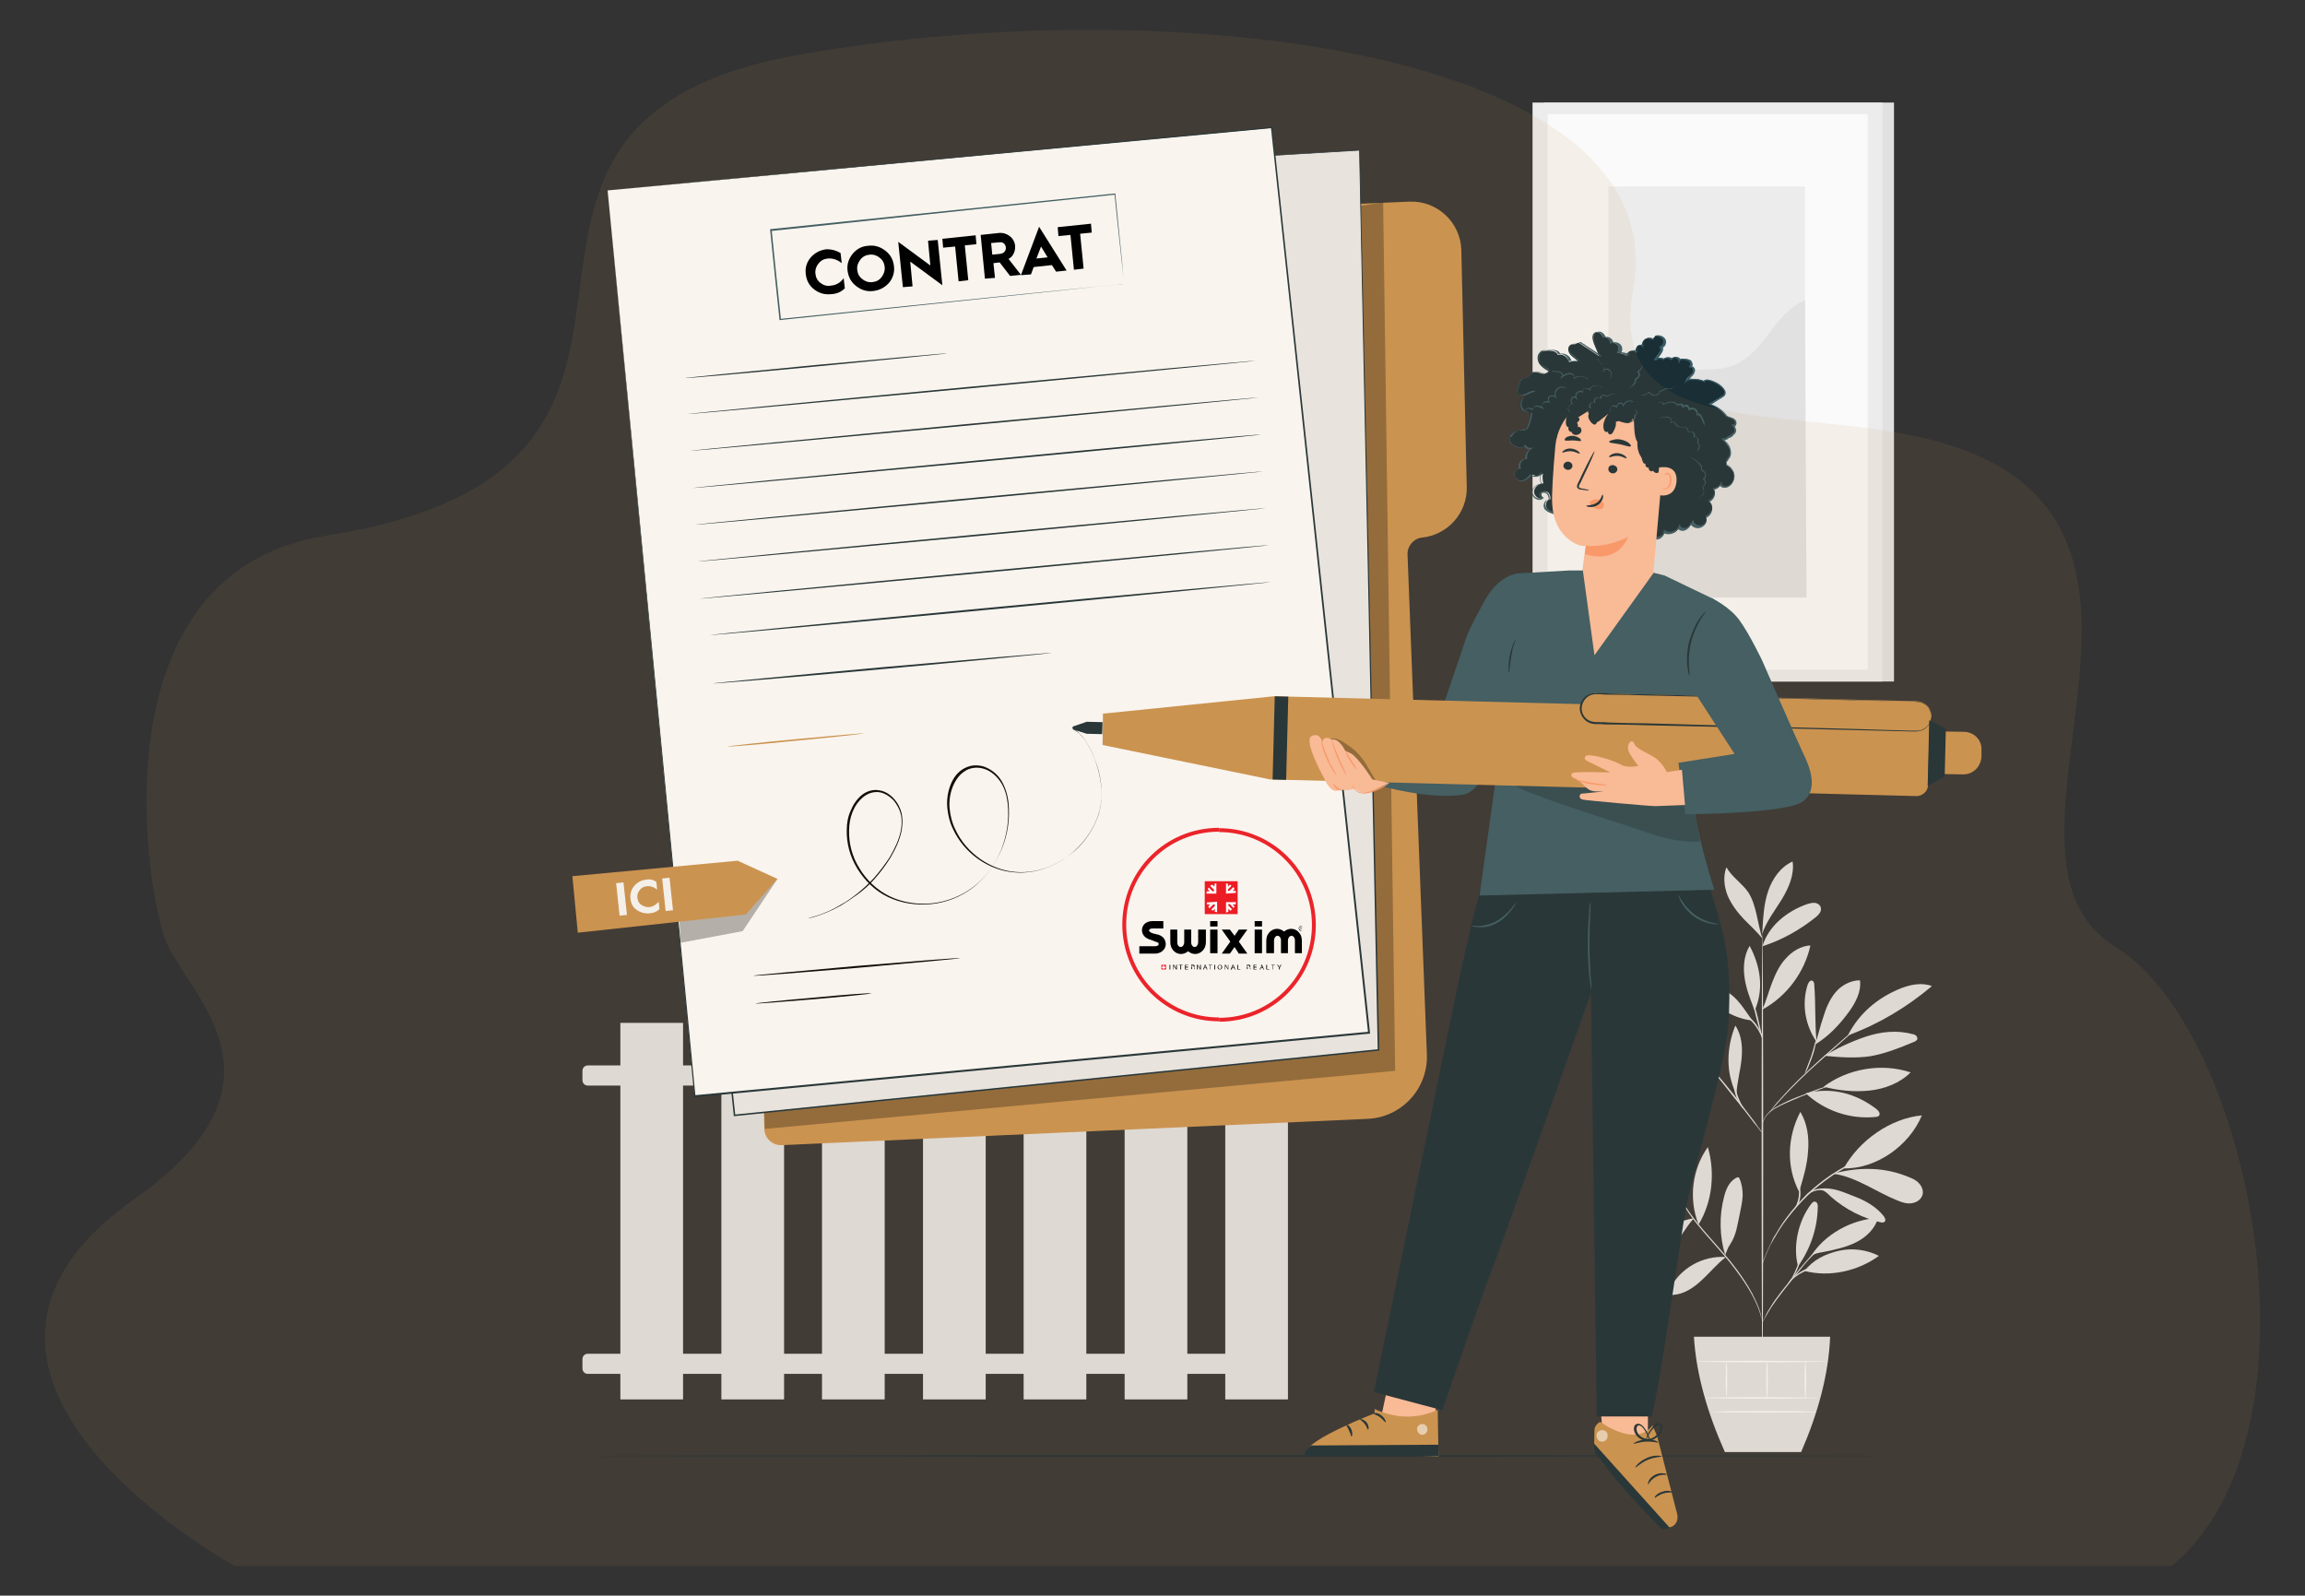 <svg xmlns="http://www.w3.org/2000/svg" xmlns:xlink="http://www.w3.org/1999/xlink" id="Layer_1" x="0px" y="0px" viewBox="0 0 595.6 412.3" style="enable-background:new 0 0 595.6 412.3;" xml:space="preserve"><rect x="0" y="0" width="595.6" height="412.3" fill="#333333" stroke="none"/><style type="text/css">	.st0{fill:#E1E1E1;}	.st1{fill:#FAFAFA;}	.st2{fill:#ECECEC;}	.st3{fill:#1A2E35;}	.st4{fill:#CC9450;}	.st5{opacity:0.3;}	.st6{fill:#FFFFFF;}	.st7{display:none;}	.st8{display:inline;}	.st9{fill:#375A64;}	.st10{fill:#FFBF9D;}	.st11{fill:#FF9A6C;}	.st12{opacity:0.6;}	.st13{opacity:0.2;}	.st14{opacity:0.1;fill:#BE9355;enable-background:new    ;}	.st15{fill:#EC1C24;}	.st16{fill:none;stroke:#EB242A;stroke-miterlimit:10;}</style><g>	<g>		<g>			<g>				<g>					<g>						<path class="st0" d="M432.4,305.2c-3.2-2-6.9-3.3-10.7-3.7c-1.7-0.2-3.7-0.1-5.1,0.9c-0.3,0.2-0.6,0.6-0.5,0.9        c0,0.3,0.3,0.5,0.5,0.6C420.9,307.3,427.5,307.7,432.4,305.2"></path>					</g>				</g>				<g>					<g>						<path class="st0" d="M432.1,304.9c-2.4-1.9-4.9-3.8-6.9-6.1c-2-2.3-3.7-5-4.3-8c-0.2-0.9-0.2-2,0.3-2.7        C426.7,292.4,431,298,432.1,304.9"></path>					</g>				</g>				<g>					<g>						<path class="st0" d="M432.3,305.1c-0.4-3-0.6-6.1,0.1-9.1c0.7-3,2.3-5.8,4.8-7.5c1,2.2,0.5,4.8-0.1,7.1c-1,3.6-2.7,7-4.8,10.1        "></path>					</g>				</g>				<g>					<g>						<path class="st0" d="M437.7,314.8c-3.3,0.4-6.1,2.1-8.6,4.3c-2.4,2.2-4.2,5.2-4.9,8.4c3.2-0.2,5.9-2.5,7.9-5        C434.1,320,435.5,317.2,437.7,314.8"></path>					</g>				</g>				<g>					<g>						<path class="st0" d="M438.9,316.4c-2.6-6.5-1.7-14.3,2.4-20C443.2,303,442.5,310.5,438.9,316.4"></path>					</g>				</g>				<g>					<g>						<path class="st0" d="M446,324.8c-3-0.2-6,0.5-8.6,2c-2.6,1.5-4.7,3.7-6,6.4c-0.2,0.4-0.3,0.8-0.1,1.1c0.2,0.3,0.6,0.3,1,0.3        c2.9-0.2,5.4-1.9,7.5-3.9C441.9,328.8,443.7,326.5,446,324.8"></path>					</g>				</g>				<g>					<g>						<path class="st0" d="M445.8,324.4c-1.5-4.9-1.6-10.3-0.3-15.2c0.5-2,1.4-4,3.2-4.9c0.2-0.1,0.3-0.1,0.5-0.1        c0.2,0.1,0.2,0.2,0.3,0.4c0.6,1.3,0.8,2.9,0.8,4.4c-0.1,1.5-0.4,3-0.7,4.4c-0.6,2.7-0.9,5.6-2.4,7.9c-0.4,0.6-0.7,1.1-0.9,1.7        c-0.3,0.6-0.3,0.8-0.5,1.3"></path>					</g>				</g>				<g>					<g>						<path class="st0" d="M464.6,327.2c-1.4-5.3,0.1-11.8,3.4-16.1c0.2-0.3,0.6-0.7,1-0.6c0.6,0.1,0.8,0.9,0.7,1.5        C469.6,317.4,467.8,322.7,464.6,327.2"></path>					</g>				</g>				<g>					<g>						<path class="st0" d="M466.3,328.4c6.5,1.7,13.9,0,19.2-3.9c-3.2-1.6-6.9-2.1-10.4-1.3C471.7,324,468.5,325.5,466.3,328.4"></path>					</g>				</g>				<g>					<g>						<path class="st0" d="M467.8,324.8c3.6-5.9,10.6-9.7,17.5-10.1c-0.8,2.8-3.1,5-5.7,6.3c-2.6,1.3-5.5,1.9-8.4,2.5        C470,323.7,468.5,323.9,467.8,324.8"></path>					</g>				</g>				<g>					<g>						<path class="st0" d="M465,307.6c1-3.4,2-6.7,2.2-10.2c0.3-3.5-0.2-7.1-2-10.1c-3.4,6.5-3.7,14.2-0.3,20.7"></path>					</g>				</g>				<g>					<g>						<path class="st0" d="M476.4,301.9c4-7.2,12-12.9,20.2-13.7C493.4,296,484.8,302.1,476.4,301.9"></path>					</g>				</g>				<g>					<g>						<path class="st0" d="M473.9,303.3c5.9,0.9,10.9,4.7,16.4,6.9c1.2,0.5,2.4,0.9,3.7,0.7c1.3-0.2,2.5-1,2.8-2.3        c0.2-1-0.2-2.1-1-2.9c-0.7-0.8-1.7-1.2-2.7-1.6c-6-2.5-12.4-2.6-18.8-1"></path>					</g>				</g>				<g>					<g>						<path class="st0" d="M470.5,307.4c1.3,0.4,1.8,1.1,2.8,2c3.6,3.1,7.9,5.3,12.5,6.4c0.5,0.1,1.1,0.2,1.3-0.3        c0.2-0.4-0.1-0.8-0.3-1.2c-1.9-2.4-4.6-4-7.5-5.1c-2.9-1.1-5.4-2.4-8.8-2.1"></path>					</g>				</g>				<g>					<g>						<path class="st0" d="M466.6,282.5c4.8,4.5,11.5,6.8,18.1,6.1c0.3,0,0.6-0.1,0.8-0.3c0.5-0.5-0.1-1.3-0.6-1.7        C479.6,282.5,473.2,280.8,466.6,282.5"></path>					</g>				</g>				<g>					<g>						<path class="st0" d="M471.2,280.8c6.3-4.7,15-6.2,22.5-3.7c-2.8,2.8-6.8,4.3-10.7,4.7S475.1,281.8,471.2,280.8"></path>					</g>				</g>				<g>					<g>						<path class="st0" d="M469.4,269.3c-0.5-5.3-0.2-9.5-0.6-14.8c0-0.4-0.1-0.9-0.5-1.1c-0.6-0.2-1,0.5-1.2,1        c-1.6,4.9-0.7,10.5,2.3,14.8"></path>					</g>				</g>				<g>					<g>						<path class="st0" d="M469,269.9c3.6-2.2,6.3-5.1,8.8-8.5c1.7-2.4,3.2-5.2,2.8-8.1c-2.4,0-4.8,1.3-6.3,3.1        c-1.6,1.9-2.5,4.2-3.2,6.5C470.3,265.2,469.8,267.6,469,269.9"></path>					</g>				</g>				<g>					<g>						<path class="st0" d="M477.6,267.5c7.9-2.9,15.2-7.3,21.6-12.7c-2.6-1-5.5-0.4-8.1,0.6c-5.9,2.4-10.7,6.4-13.6,12.1"></path>					</g>				</g>				<g>					<g>						<path class="st0" d="M471.4,272.8c4,0.4,8,0.7,12,0.1c3.9-0.7,7.6-2.2,11.2-3.7c0.3-0.1,0.6-0.3,0.8-0.6c0.1-0.3,0-0.7-0.3-1        c-0.3-0.2-0.6-0.4-1-0.4c-4-1.1-8.2-0.6-12.1,0.7C478.2,269.2,475,270.7,471.4,272.8"></path>					</g>				</g>				<g>					<g>						<path class="st0" d="M448.6,282.6c-2.7-5.5-2.5-11.9-0.2-17.6c1.7,2.5,1.9,5.7,1.6,8.7c-0.3,3-1.2,6.1-1.3,9.1"></path>					</g>				</g>				<g>					<g>						<path class="st0" d="M437.8,277.2c-6.8-0.1-13.6,2.8-18.2,7.8c3.4,0.5,6.9-0.3,10-1.8c3.1-1.5,5.8-3.6,8.5-5.7"></path>					</g>				</g>				<g>					<g>						<path class="st0" d="M430.5,274.7c-3.3-0.3-6.5-0.7-9.7,0.3c-3.2,1-6.1,3.2-7.4,6.3c3.1,0.4,6.3-0.4,9.1-1.7        C425.3,278.3,427.9,276.5,430.5,274.7"></path>					</g>				</g>				<g>					<g>						<path class="st0" d="M441.3,274.8c-3-2-6.1-4-9.5-4.8c-3.5-0.8-7.5-0.2-9.9,2.4c2.8,1.7,6.2,1.8,9.5,1.8c3.3,0,7.3,0,10.4,1.1        "></path>					</g>				</g>				<g>					<g>						<path class="st0" d="M441.3,275c-5.1-5-7.1-14-5-20.9C440.3,260.2,442.1,267.7,441.3,275"></path>					</g>				</g>				<g>					<g>						<path class="st0" d="M455.4,260.8c1-2.2,1.6-4.6,2.5-6.9c0.9-2.3,1.9-4.5,3.6-6.3c1.6-1.8,3.9-3.2,6.3-3.3        c-1.5,6.9-6.1,13.1-12.3,16.5"></path>					</g>				</g>				<g>					<g>						<path class="st0" d="M452.8,263.7c-1.6-2.2-3.4-5.2-5.6-6.8c-2.2-1.6-5-2.6-7.6-2C442.3,259.7,447.4,263.1,452.8,263.7"></path>					</g>				</g>				<g>					<g>						<path class="st0" d="M453.3,260.9c-1-2.7-2.1-5.3-2.5-8.2c-0.4-2.8-0.2-5.8,1.3-8.3c2.8,5.3,3.7,11,1.4,16.5"></path>					</g>				</g>				<g>					<g>						<path class="st0" d="M455.4,244.5c1.6-5.3,6.4-9.1,11.6-10.9c0.7-0.2,1.4-0.4,2-0.3c0.7,0.1,1.4,0.6,1.5,1.3        c0.2,0.9-0.5,1.7-1.2,2.3C465.2,240.2,460.5,242.9,455.4,244.5"></path>					</g>				</g>				<g>					<g>						<path class="st0" d="M455.4,240.2c0.2-3.4,0.4-6.8,1.5-10c1.1-3.2,3.2-6.2,6.3-7.6c0.5,3.4-1,6.8-2.8,9.8        c-1.8,2.9-4,5.7-5.1,9"></path>					</g>				</g>				<g>					<g>						<path class="st0" d="M455.4,242.5c-1.3-3.8-1.5-8.7-3.7-12c-1.6-2.3-4.2-3.9-5.6-6.4c-0.9,2.3-0.6,5,0.3,7.3        c1,2.3,2.5,4.3,4.2,6.1C452.3,239.2,453.8,240.6,455.4,242.5"></path>					</g>				</g>				<g>					<g>						<g>							<path class="st0" d="M455.4,355.4c-0.1,0-0.2-25.6-0.2-57.1c0-31.6,0.1-57.1,0.2-57.1s0.2,25.6,0.2,57.1         C455.6,329.8,455.5,355.4,455.4,355.4z"></path>						</g>					</g>				</g>				<g>					<g>						<g>							<path class="st0" d="M477.7,278.8c0,0-0.3,0.2-1,0.4c-0.7,0.2-1.6,0.5-2.6,0.9c-2.2,0.8-5.3,1.9-8.6,3.2         c-3.3,1.4-6.4,2.6-8.2,4.1c-0.9,0.8-1.4,1.6-1.6,2.2c-0.3,0.6-0.3,1-0.3,1c0,0,0-0.1,0-0.3c0-0.2,0.1-0.4,0.2-0.7         c0.2-0.6,0.7-1.5,1.6-2.3c0.9-0.8,2.1-1.5,3.5-2.2c1.4-0.7,3-1.4,4.7-2c3.3-1.4,6.4-2.4,8.7-3.1c1.1-0.4,2-0.6,2.7-0.8         C477.4,278.8,477.7,278.8,477.7,278.8z"></path>						</g>					</g>				</g>				<g>					<g>						<g>							<path class="st0" d="M485.1,260.8c0,0-0.1,0.1-0.3,0.3c-0.2,0.2-0.5,0.5-0.8,0.8c-0.8,0.7-1.8,1.6-3.1,2.8         c-2.6,2.4-6.2,5.5-10.2,9.1c-4,3.5-7.4,6.9-9.8,9.5c-1.2,1.3-2.1,2.3-2.8,3.1c-0.3,0.3-0.5,0.6-0.7,0.8         c-0.2,0.2-0.3,0.3-0.3,0.3c0,0,0.1-0.1,0.2-0.3c0.2-0.2,0.4-0.5,0.7-0.9c0.6-0.8,1.5-1.8,2.7-3.1c2.3-2.6,5.8-6,9.8-9.6         c4-3.5,7.6-6.7,10.3-9c1.3-1.1,2.4-2,3.1-2.7c0.4-0.3,0.6-0.5,0.9-0.7C484.9,260.9,485.1,260.8,485.1,260.8z"></path>						</g>					</g>				</g>				<g>					<g>						<g>							<path class="st0" d="M466.4,277.3c-0.1,0,0.7-2,1.6-4.4c0.8-2.4,1.2-4.5,1.3-4.5c0.1,0-0.1,2.1-1,4.6         c-0.4,1.2-0.9,2.3-1.2,3.1C466.7,276.9,466.5,277.3,466.4,277.3z"></path>						</g>					</g>				</g>				<g>					<g>						<g>							<path class="st0" d="M455.4,292.8c0,0-0.2-0.2-0.6-0.7c-0.4-0.5-0.9-1.2-1.6-2c-1.3-1.7-3.1-4.1-5.2-6.6         c-2-2.6-3.9-4.9-5.3-6.6c-0.6-0.8-1.2-1.5-1.6-2c-0.4-0.5-0.6-0.7-0.6-0.8c0,0,0.3,0.2,0.7,0.7c0.4,0.4,1,1.1,1.7,1.9         c1.4,1.6,3.3,3.9,5.4,6.5c2,2.6,3.8,5,5.1,6.7c0.6,0.9,1.1,1.6,1.5,2.1C455.3,292.5,455.4,292.8,455.4,292.8z"></path>						</g>					</g>				</g>				<g>					<g>						<g>							<path class="st0" d="M450.5,286.5c-0.1,0.1-1.4-1.5-2.1-3.8c-0.5-1.7-0.5-3.2-0.5-3.9l0.2,0c-0.1,0.3-0.1,0.5-0.2,0.4         c0,0,0-0.2,0-0.5l0.2,0c0.1,0.7,0.2,2.2,0.7,3.8C449.5,284.8,450.6,286.4,450.5,286.5z"></path>						</g>					</g>				</g>				<g>					<g>						<g>							<path class="st0" d="M444.2,278.5c0,0.1-0.5-0.5-1.4-0.8c-1-0.4-2.4-0.5-4-0.3c-1.6,0.1-3,0.4-4,0.6c-1,0.3-1.6,0.4-1.6,0.4         c0,0,0.6-0.3,1.6-0.6c1-0.3,2.4-0.6,4-0.8c1.6-0.1,3.1,0,4.1,0.4C443.9,277.9,444.2,278.5,444.2,278.5z"></path>						</g>					</g>				</g>				<g>					<g>						<g>							<path class="st0" d="M442.7,276.6c0,0.1-0.8-0.3-2.2-0.8c-1.4-0.5-3.3-1-5.5-1.1c-2.2-0.2-4.2,0-5.6,0.3         c-1.4,0.3-2.3,0.5-2.3,0.5c0,0,0.2-0.1,0.6-0.2c0.4-0.1,0.9-0.3,1.7-0.5c1.4-0.3,3.4-0.6,5.7-0.4c2.2,0.2,4.2,0.7,5.5,1.3         c0.7,0.3,1.2,0.5,1.6,0.7C442.5,276.5,442.7,276.6,442.7,276.6z"></path>						</g>					</g>				</g>				<g>					<g>						<g>							<path class="st0" d="M455.4,268.5c-0.1,0-0.8-2.5-1.6-5.6c-0.8-3.1-1.3-5.6-1.2-5.7c0.1,0,0.8,2.5,1.6,5.6         C454.9,265.9,455.5,268.4,455.4,268.5z"></path>						</g>					</g>				</g>				<g>					<g>						<g>							<path class="st0" d="M455.5,268.5c-0.1,0-0.6-1.6-1.8-3.3c-1.2-1.7-2.7-2.6-2.6-2.7c0,0,0.4,0.1,1,0.5c0.6,0.4,1.3,1.1,1.9,2         C455.2,266.7,455.6,268.5,455.5,268.5z"></path>						</g>					</g>				</g>				<g>					<g>						<g>							<path class="st0" d="M455.4,341.8c0,0-0.1-0.6-0.4-1.7c-0.3-1.1-0.8-2.6-1.7-4.4c-1.8-3.6-5-8.2-9.1-12.8         c-2-2.3-4-4.5-5.7-6.6c-1.7-2.1-3-4.1-4-5.8c-1-1.8-1.7-3.3-2-4.3c-0.2-0.5-0.3-0.9-0.4-1.2c-0.1-0.3-0.1-0.4-0.1-0.4         c0,0,0.2,0.6,0.6,1.6c0.4,1,1.1,2.5,2.1,4.2c1,1.7,2.4,3.7,4.1,5.8c1.7,2.1,3.6,4.2,5.7,6.6c4.1,4.6,7.3,9.2,9,12.9         c0.9,1.8,1.4,3.4,1.6,4.5c0.1,0.6,0.2,1,0.2,1.3C455.4,341.6,455.4,341.8,455.4,341.8z"></path>						</g>					</g>				</g>				<g>					<g>						<g>							<path class="st0" d="M475.6,318.9c0,0-0.4,0.2-1.1,0.6c-0.7,0.4-1.6,1-2.7,1.8c-1.1,0.8-2.3,2-3.6,3.3         c-1.3,1.3-2.6,2.9-3.9,4.6c-2.7,3.3-5.1,6.3-6.6,8.6c-0.8,1.2-1.3,2.2-1.7,2.8c-0.4,0.7-0.6,1.1-0.6,1.1c0,0,0-0.1,0.1-0.3         c0.1-0.2,0.2-0.5,0.4-0.8c0.3-0.7,0.8-1.7,1.6-2.9c1.4-2.4,3.9-5.4,6.6-8.7c1.3-1.7,2.7-3.2,3.9-4.6c1.3-1.3,2.6-2.4,3.7-3.3         c1.1-0.8,2.1-1.4,2.8-1.7c0.4-0.2,0.6-0.3,0.8-0.4C475.5,319,475.6,318.9,475.6,318.9z"></path>						</g>					</g>				</g>				<g>					<g>						<g>							<path class="st0" d="M476,326.3c0,0.1-0.9,0.2-2.2,0.3c-1.4,0.2-3.3,0.4-5.3,1c-2,0.7-3.7,1.6-4.8,2.5         c-1.1,0.8-1.6,1.5-1.7,1.5c0,0,0.1-0.2,0.3-0.5c0.2-0.3,0.6-0.7,1.2-1.2c1.1-0.9,2.7-2,4.8-2.6c2.1-0.7,4-0.8,5.4-1         C475.1,326.3,476,326.3,476,326.3z"></path>						</g>					</g>				</g>				<g>					<g>						<g>							<path class="st0" d="M462.7,330.9c-0.1-0.1,0.9-1.6,1.7-3.7c0.7-2.1,0.9-3.9,1-3.9c0,0,0,0.5,0,1.2c-0.1,0.7-0.3,1.8-0.7,2.8         c-0.4,1.1-0.9,2-1.3,2.6C463,330.6,462.7,330.9,462.7,330.9z"></path>						</g>					</g>				</g>				<g>					<g>						<g>							<path class="st0" d="M482.1,299.1c0,0-0.1,0.1-0.4,0.2c-0.3,0.1-0.6,0.3-1.1,0.5c-0.5,0.2-1,0.4-1.6,0.8         c-0.6,0.3-1.4,0.7-2.1,1.1c-0.4,0.2-0.8,0.5-1.2,0.7c-0.4,0.2-0.8,0.5-1.3,0.8c-0.9,0.5-1.8,1.2-2.8,1.9         c-1.9,1.4-3.9,3.1-5.8,5.1c-1.9,2-3.5,4-4.9,5.9c-0.7,1-1.3,1.9-1.8,2.8c-0.3,0.5-0.5,0.9-0.8,1.3c-0.2,0.4-0.4,0.8-0.7,1.2         c-0.4,0.8-0.7,1.5-1,2.2c-0.3,0.6-0.5,1.2-0.7,1.7c-0.2,0.4-0.3,0.8-0.4,1.1c-0.1,0.2-0.2,0.4-0.2,0.4c0,0,0-0.1,0.1-0.4         c0.1-0.3,0.2-0.7,0.4-1.1c0.2-0.5,0.4-1.1,0.7-1.7c0.3-0.7,0.6-1.4,1-2.2c0.2-0.4,0.4-0.8,0.6-1.3c0.2-0.4,0.5-0.9,0.8-1.3         c0.5-0.9,1.1-1.9,1.8-2.9c1.4-2,3-4,4.9-6c1.9-2,3.9-3.7,5.8-5.1c1-0.7,1.9-1.4,2.8-1.9c0.5-0.3,0.9-0.6,1.3-0.8         c0.4-0.2,0.8-0.5,1.2-0.7c0.8-0.4,1.5-0.8,2.2-1.1c0.6-0.3,1.2-0.5,1.7-0.7c0.4-0.2,0.8-0.3,1.1-0.4         C482,299.1,482.1,299.1,482.1,299.1z"></path>						</g>					</g>				</g>				<g>					<g>						<g>							<path class="st0" d="M466.1,309.8c0,0,0.1-0.6,0.9-1.3c0.7-0.7,2-1.3,3.5-1.4c1.5,0,2.8,0.4,3.7,0.7c0.9,0.4,1.4,0.6,1.4,0.7         c0,0.1-0.6-0.2-1.5-0.4c-0.9-0.3-2.2-0.6-3.6-0.6c-1.4,0-2.7,0.6-3.4,1.2C466.5,309.3,466.2,309.8,466.1,309.8z"></path>						</g>					</g>				</g>				<g>					<g>						<g>							<path class="st0" d="M463.8,312.3c-0.1-0.1,0.8-1.4,1-3.3c0.2-1.9-0.3-3.4-0.2-3.4c0,0,0.2,0.3,0.4,1         c0.2,0.6,0.3,1.5,0.2,2.5c-0.1,1-0.4,1.8-0.7,2.4C464.1,312,463.8,312.3,463.8,312.3z"></path>						</g>					</g>				</g>			</g>			<g>				<g>					<path class="st0" d="M437.7,345.4c0.6,9.8,3.5,19.7,8,29.8h19.7c4.3-9.9,7.1-19.9,7.5-29.8H437.7z"></path>				</g>			</g>			<g>				<g>					<g>						<path class="st1" d="M469.8,361.2c0,0.1-6.5,0.2-14.5,0.2c-8,0-14.5-0.1-14.5-0.2s6.5-0.2,14.5-0.2        C463.3,361.1,469.8,361.1,469.8,361.2z"></path>					</g>				</g>			</g>			<g>				<g>					<g>						<path class="st1" d="M469.4,364.8c0,0.1-6.1,0.2-13.6,0.2c-7.5,0-13.6-0.1-13.6-0.2c0-0.1,6.1-0.2,13.6-0.2        C463.3,364.6,469.4,364.7,469.4,364.8z"></path>					</g>				</g>			</g>			<g>				<g>					<g>						<path class="st1" d="M446.1,351.8c0.1,0,0.2,2,0.2,4.5c0,2.5-0.1,4.5-0.2,4.5c-0.1,0-0.2-2-0.2-4.5        C445.9,353.9,446,351.8,446.1,351.8z"></path>					</g>				</g>			</g>			<g>				<g>					<g>						<path class="st1" d="M456.6,351.8c0.1,0,0.2,2.1,0.2,4.7c0,2.6-0.1,4.7-0.2,4.7c-0.1,0-0.2-2.1-0.2-4.7        C456.4,353.9,456.5,351.8,456.6,351.8z"></path>					</g>				</g>			</g>			<g>				<g>					<g>						<path class="st1" d="M466.5,351.8c0.1,0,0.2,2.1,0.2,4.8c0,2.6-0.1,4.8-0.2,4.8s-0.2-2.1-0.2-4.8        C466.3,353.9,466.4,351.8,466.5,351.8z"></path>					</g>				</g>			</g>			<g>				<g>					<g>						<path class="st1" d="M472.4,351.8c0,0.1-7.6,0.2-17,0.2c-9.4,0-17-0.1-17-0.2s7.6-0.2,17-0.2        C464.8,351.7,472.4,351.7,472.4,351.8z"></path>					</g>				</g>			</g>		</g>		<g>			<g>				<g>					<g>						<rect x="160.3" y="264.3" class="st0" width="16.2" height="97.3"></rect>					</g>				</g>			</g>			<g>				<g>					<g>						<rect x="186.4" y="264.3" class="st0" width="16.2" height="97.3"></rect>					</g>				</g>			</g>			<g>				<g>					<g>						<rect x="212.4" y="264.3" class="st0" width="16.2" height="97.3"></rect>					</g>				</g>			</g>			<g>				<g>					<g>						<rect x="238.5" y="264.3" class="st0" width="16.2" height="97.3"></rect>					</g>				</g>			</g>			<g>				<g>					<g>						<rect x="264.5" y="264.3" class="st0" width="16.2" height="97.3"></rect>					</g>				</g>			</g>			<g>				<g>					<g>						<rect x="290.6" y="264.3" class="st0" width="16.2" height="97.3"></rect>					</g>				</g>			</g>			<g>				<g>					<g>						<rect x="316.6" y="264.3" class="st0" width="16.2" height="97.3"></rect>					</g>				</g>			</g>			<g>				<g>					<g>						<path class="st0" d="M329.1,280.5H151.9c-0.8,0-1.4-0.6-1.4-1.4v-2.4c0-0.8,0.6-1.4,1.4-1.4h177.2c0.8,0,1.4,0.6,1.4,1.4v2.4        C330.5,279.8,329.9,280.5,329.1,280.5z"></path>					</g>				</g>			</g>			<g>				<g>					<g>						<path class="st0" d="M329.1,355H151.9c-0.8,0-1.4-0.6-1.4-1.4v-2.4c0-0.8,0.6-1.4,1.4-1.4h177.2c0.8,0,1.4,0.6,1.4,1.4v2.4        C330.5,354.4,329.9,355,329.1,355z"></path>					</g>				</g>			</g>		</g>		<g>			<g>				<g>					<rect x="399" y="26.5" class="st0" width="90.4" height="149.6"></rect>				</g>			</g>			<g>				<g>					<rect x="396" y="26.5" class="st2" width="90.4" height="149.6"></rect>				</g>			</g>			<g>				<g>					<rect x="399.9" y="29.5" class="st1" width="82.7" height="143.5"></rect>				</g>			</g>			<g>				<g>					<g>						<rect x="415.6" y="48.2" class="st2" width="50.8" height="106.2"></rect>					</g>				</g>				<g>					<g>						<path class="st0" d="M415.6,116.8c-0.1-9.9,8.8-19.6,18.6-21c4.7-0.7,9.7,0.3,14-1.5c7.8-3.2,10.3-13.6,18.2-16.7l0.4,76.8        h-51.2V116.8z"></path>					</g>				</g>			</g>		</g>		<g>			<g>				<path class="st3" d="M486,376.2c0,0.1-74.5,0.2-166.3,0.2c-91.9,0-166.3-0.1-166.3-0.2c0-0.1,74.5-0.2,166.3-0.2      C411.5,376,486,376.1,486,376.2z"></path>			</g>		</g>		<g>			<g>				<path class="st4" d="M324.6,53.8l39.6-1.7c7.2-0.3,13.2,5.4,13.4,12.5l1.4,61.2c0.2,6.7-4.9,12.4-11.5,13.1v0      c-2.2,0.2-3.9,2.2-3.8,4.4l5,129.2c0.3,8.8-6.5,16.2-15.3,16.6L202,295.9c-2.4,0.1-4.4-1.8-4.5-4.1l-6.7-224.3      c-0.1-2.3,1.7-4.2,4-4.4L324.6,53.8z"></path>			</g>			<g class="st5">				<path d="M197.5,287.5l0.1,4.2l162.9-15l-3.1-224.4c0,0-39.5,6-40.3,6C316.4,58.4,197.5,287.5,197.5,287.5z"></path>			</g>			<g>				<g>					<polygon class="st2" points="304,41.7 351.3,38.8 356.2,271.4 189.8,288.3 165.3,56.9      "></polygon>				</g>				<g>					<g>						<path class="st3" d="M304,41.7c0,0-0.8,0.1-2.5,0.3c-1.6,0.2-4,0.5-7.2,0.8c-6.3,0.7-15.6,1.7-27.6,3.1        c-24,2.6-58.7,6.5-101.4,11.2l0.1-0.2c6.6,62,15.1,142.5,24.6,231.3l-0.2-0.2c11.9-1.2,24.5-2.5,37.3-3.8        c45.3-4.6,88.8-9,129.1-13.1l-0.2,0.2c-2.1-101.7-3.8-185.1-4.8-232.5l0.1,0.1c-15.4,0.9-27.2,1.6-35.2,2.1        c-4,0.2-7,0.4-9,0.5C305,41.7,304,41.7,304,41.7s1-0.1,3.1-0.2c2-0.1,5.1-0.3,9-0.6c8-0.5,19.8-1.2,35.2-2.2l0.1,0l0,0.1        c1,47.5,2.8,130.9,5,232.5l0,0.2l-0.2,0c-40.3,4.1-83.8,8.5-129.1,13.1c-12.8,1.3-25.4,2.6-37.3,3.8l-0.2,0l0-0.2        c-9.4-88.8-17.9-169.3-24.5-231.3l0-0.2l0.2,0c42.8-4.7,77.5-8.4,101.5-11.1c12-1.3,21.3-2.3,27.6-3c3.2-0.3,5.6-0.6,7.2-0.8        C303.2,41.8,304,41.7,304,41.7z"></path>					</g>				</g>			</g>			<g>				<g>					<polygon class="st6" points="157,49.2 179.5,283.2 353.8,266.8 328.7,33      "></polygon>				</g>				<g>					<g>						<path class="st3" d="M157,49.2c1.4-0.1,67.6-6.5,171.6-16.4l0.2,0l0,0.2c7.1,65.7,15.8,146.5,25.2,233.9l0,0.2l-0.2,0        c-0.4,0-0.8,0.1-1.2,0.1c-62.1,5.8-121,11.4-173,16.3l-0.2,0l0-0.2C166.1,144.7,157.2,50.9,157,49.2        c0.2,1.7,9.3,95.5,22.7,234l-0.2-0.2c52-4.9,110.9-10.5,173-16.3c0.4,0,0.8-0.1,1.2-0.1l-0.2,0.2        c-9.4-87.3-18-168.2-25.1-233.9l0.2,0.2C224.6,42.9,158.4,49.1,157,49.2z"></path>					</g>				</g>			</g>			<g class="st7">				<g class="st8">					<g>						<path class="st0" d="M290.6,226.7c0-14.2,11.6-25.7,25.7-25.6c14.2,0,25.7,11.6,25.6,25.7c0,14.2-11.6,25.7-25.7,25.6        C302.1,252.4,290.6,240.9,290.6,226.7z M341.5,226.8c0-13.9-11.3-25.2-25.2-25.3c-13.9,0-25.2,11.3-25.3,25.2        c0,13.9,11.3,25.2,25.2,25.3C330.2,252,341.5,240.7,341.5,226.8z"></path>					</g>				</g>				<g class="st8">					<g>						<path class="st0" d="M293.6,226.7c0-12.4,10.1-22.4,22.5-22.3c12.4,0,22.4,10.1,22.3,22.5c0,12.4-10.1,22.4-22.5,22.3        C303.6,249.1,293.5,239.1,293.6,226.7z M335.1,226.8c0-10.5-8.5-19.1-19.1-19.1c-10.5,0-19.1,8.5-19.1,19.1        c0,10.5,8.5,19.1,19.1,19.1C326.5,245.9,335,237.3,335.1,226.8z"></path>					</g>				</g>				<g class="st8">					<g>						<path class="st0" d="M299.1,227c0-2.6,0.6-5.1,1.8-7.4l2.9,1.5c-0.9,1.9-1.4,3.9-1.4,5.9c0,7.3,5.9,13.3,13.2,13.3        c2.5,0,4.9-0.7,6.9-1.9l1.7,2.8c-2.6,1.6-5.6,2.4-8.7,2.4C306.5,243.6,299.1,236.2,299.1,227z"></path>					</g>				</g>				<g class="st8">					<g>						<path class="st0" d="M308,212.4c2.4-1.2,5-1.9,7.7-1.9c9.1,0,16.6,7.5,16.5,16.6c0,3.1-0.9,6.2-2.5,8.8l-2.8-1.8        c1.3-2.1,2-4.5,2-7c0-7.3-5.9-13.3-13.2-13.3c-2.2,0-4.2,0.5-6.2,1.5L308,212.4z"></path>					</g>				</g>			</g>			<g>				<g>					<path class="st3" d="M324.5,93.2c0,0.1-32.9,3.3-73.4,7.1c-40.6,3.8-73.5,6.8-73.5,6.7c0-0.1,32.9-3.3,73.4-7.1       C291.6,96.1,324.5,93.1,324.5,93.2z"></path>				</g>			</g>			<g>				<g>					<path class="st3" d="M244.8,91.3c0,0.1-15.2,1.6-33.9,3.4c-18.7,1.8-33.9,3.1-33.9,3c0-0.1,15.2-1.6,33.9-3.4       C229.6,92.6,244.8,91.2,244.8,91.3z"></path>				</g>			</g>			<g>				<g>					<path class="st3" d="M325.2,102.7c0,0.1-32.9,3.3-73.4,7.1c-40.6,3.8-73.5,6.8-73.5,6.7c0-0.1,32.9-3.3,73.4-7.1       C292.3,105.6,325.2,102.6,325.2,102.7z"></path>				</g>			</g>			<g>				<g>					<path class="st3" d="M325.8,112.3c0,0.1-32.9,3.3-73.4,7.1c-40.6,3.8-73.5,6.8-73.5,6.7c0-0.1,32.9-3.3,73.4-7.1       C292.9,115.1,325.8,112.1,325.8,112.3z"></path>				</g>			</g>			<g>				<g>					<path class="st3" d="M326.4,121.8c0,0.1-32.9,3.3-73.4,7.1c-40.6,3.8-73.5,6.8-73.5,6.7c0-0.1,32.9-3.3,73.4-7.1       C293.5,124.7,326.4,121.7,326.4,121.8z"></path>				</g>			</g>			<g>				<g>					<path class="st3" d="M327.1,131.3c0,0.1-32.9,3.3-73.4,7.1c-40.6,3.8-73.5,6.8-73.5,6.7c0-0.1,32.9-3.3,73.4-7.1       C294.2,134.2,327.1,131.2,327.1,131.3z"></path>				</g>			</g>			<g>				<g>					<path class="st3" d="M327.7,140.9c0,0.1-32.9,3.3-73.4,7.1c-40.6,3.8-73.5,6.8-73.5,6.7c0-0.1,32.9-3.3,73.4-7.1       C294.8,143.8,327.7,140.7,327.7,140.9z"></path>				</g>			</g>			<g>				<g>					<path class="st3" d="M328.4,150.4c0,0.1-32.4,3.3-72.5,7.1c-40,3.8-72.5,6.7-72.5,6.6c0-0.1,32.4-3.3,72.5-7.1       C295.9,153.2,328.4,150.3,328.4,150.4z"></path>				</g>			</g>			<g>				<g>					<path class="st3" d="M271.8,168.7c0,0.1-19.6,2-43.8,4.2c-24.2,2.2-43.8,3.8-43.8,3.7c0-0.1,19.6-2,43.8-4.2       C252.1,170.3,271.7,168.6,271.8,168.7z"></path>				</g>			</g>			<g>				<g>					<path d="M248,247.6c0,0.1-11.9,1.2-26.6,2.5c-14.7,1.2-26.7,2.2-26.7,2c0-0.1,11.9-1.2,26.6-2.5C236,248.4,248,247.4,248,247.6       z"></path>				</g>			</g>			<g>				<g>					<path d="M225.1,256.7c0,0.1-6.7,0.8-14.9,1.5c-8.3,0.7-15,1.2-15,1.1c0-0.1,6.7-0.8,14.9-1.5       C218.4,257,225.1,256.5,225.1,256.7z"></path>				</g>			</g>			<g>				<g>					<path class="st4" d="M223.2,189.5c0,0.1-7.9,1-17.6,1.9c-9.7,1-17.6,1.6-17.6,1.5c0-0.1,7.9-1,17.6-1.9       C215.3,190.1,223.2,189.4,223.2,189.5z"></path>				</g>			</g>			<g class="st5">				<polygon points="175.9,243.6 191.9,240.6 200.9,227.1 175.4,235.4     "></polygon>			</g>			<g>				<g>					<polygon class="st4" points="147.9,226.4 190.6,222.4 200.9,227.1 192.7,236.3 149.3,241      "></polygon>				</g>				<g>					<path class="st1" d="M160.1,236.6l-0.9-8.4l1.9-0.2l0.9,8.4L160.1,236.6z"></path>					<path class="st1" d="M169.6,227.9l0.2,2c-0.8-0.7-1.7-1-2.7-0.9c-0.8,0.1-1.4,0.4-1.8,1c-0.5,0.6-0.7,1.2-0.6,2       c0.1,0.8,0.4,1.4,1,1.8c0.6,0.4,1.2,0.6,2,0.6c1-0.1,1.8-0.6,2.5-1.4l0.2,1.9c-0.7,0.7-1.5,1-2.5,1.1c-1.3,0.1-2.4-0.2-3.4-0.9       c-1-0.7-1.5-1.7-1.6-3c-0.1-1.2,0.2-2.3,1-3.2c0.8-0.9,1.8-1.5,3.1-1.6C167.9,227.1,168.8,227.3,169.6,227.9z"></path>					<path class="st1" d="M172,235.4l-0.9-8.4l1.9-0.2l0.9,8.4L172,235.4z"></path>				</g>			</g>			<g>				<g>					<path d="M277.4,188.5c0,0,0.1,0,0.1,0c0.1,0,0.2,0.1,0.4,0.2c0.4,0.2,0.8,0.6,1.4,1.2c1.1,1.2,2.4,3.2,3.5,6       c1.1,2.8,2.1,6.4,1.8,10.7c-0.1,1.1-0.3,2.2-0.6,3.3c-0.3,1.1-0.8,2.2-1.3,3.3c-1.1,2.2-2.6,4.3-4.6,6.2       c-2,1.9-4.3,3.5-7.1,4.6c-2.7,1.1-5.8,1.7-9,1.4c-6.3-0.5-12.8-4.7-15.8-11.3c-0.8-1.6-1.2-3.4-1.4-5.2c-0.2-1.8,0-3.7,0.6-5.5       c0.6-1.8,1.6-3.5,3.3-4.6c0.8-0.5,1.8-0.9,2.7-1c1-0.1,2,0,2.9,0.3c1.9,0.7,3.5,2,4.5,3.7c1,1.7,1.6,3.7,1.8,5.7       c0.4,4-0.2,8.2-1.8,12c-1.6,3.8-4.1,7.2-7.2,9.7c-3.2,2.5-7,4-10.9,4.4c-3.9,0.4-7.8-0.2-11.2-1.8c-3.4-1.6-6.1-4.3-8-7.4       c-1.9-3.1-2.8-6.6-2.7-10c0-1.7,0.3-3.4,1-4.9c0.6-1.5,1.5-2.9,2.8-4c1.2-1,2.9-1.6,4.5-1.3c1.6,0.2,2.9,1.1,3.9,2.2       c1,1.1,1.7,2.5,2,3.9c0.3,1.4,0.2,2.8,0,4.2c-0.5,2.7-1.7,5-2.9,7.1c-1.3,2.1-2.7,3.9-4.1,5.5c-1.4,1.6-2.9,2.9-4.4,4       c-1.5,1.1-2.9,2-4.2,2.8c-2.6,1.5-4.8,2.3-6.3,2.8c-1.5,0.5-2.3,0.6-2.3,0.6s0.2-0.1,0.6-0.2c0.4-0.1,1-0.3,1.7-0.5       c1.5-0.5,3.7-1.3,6.3-2.9c1.3-0.7,2.7-1.7,4.1-2.8c1.4-1.1,2.9-2.5,4.3-4c1.4-1.6,2.8-3.4,4.1-5.4c1.2-2.1,2.4-4.4,2.9-7       c0.2-1.3,0.3-2.7,0-4c-0.3-1.3-1-2.6-1.9-3.7c-1-1-2.3-1.9-3.7-2.1c-1.5-0.2-3,0.3-4.2,1.3c-1.2,1-2.1,2.3-2.7,3.8       c-0.6,1.5-0.9,3.1-0.9,4.8c-0.1,3.3,0.8,6.8,2.7,9.8c1.8,3,4.5,5.6,7.8,7.2c3.3,1.6,7.2,2.2,11,1.8c3.8-0.4,7.6-1.9,10.7-4.3       c3.1-2.4,5.6-5.8,7.1-9.5c1.5-3.8,2.1-7.8,1.7-11.8c-0.2-2-0.7-3.9-1.7-5.5c-1-1.6-2.5-3-4.3-3.6c-0.9-0.3-1.8-0.4-2.7-0.3       c-0.9,0.1-1.8,0.4-2.6,1c-1.5,1-2.5,2.7-3.1,4.4c-0.6,1.7-0.8,3.6-0.6,5.3c0.2,1.8,0.6,3.5,1.4,5.1c2.9,6.4,9.3,10.6,15.5,11.1       c3.1,0.3,6.2-0.3,8.9-1.4c2.7-1.1,5-2.7,7-4.5c1.9-1.8,3.4-3.9,4.5-6.1c0.5-1.1,1-2.2,1.3-3.2c0.3-1.1,0.5-2.2,0.6-3.2       c0.3-4.2-0.7-7.9-1.7-10.7c-1.1-2.8-2.3-4.8-3.4-6c-0.5-0.6-1-1-1.3-1.2C277.6,188.6,277.4,188.5,277.4,188.5z"></path>				</g>			</g>			<g>				<g>					<path class="st9" d="M290.5,73.3c0,0,0-0.1-0.1-0.4c0-0.3-0.1-0.7-0.1-1.2c-0.1-1-0.3-2.6-0.5-4.5c-0.4-4-1.1-9.7-1.8-17       l0.1,0.1c-20.2,2.1-52.5,5.5-88.9,9.4l0,0l0.2-0.2c0.8,7.9,1.6,15.7,2.4,23.1l-0.2-0.2c25.4-2.6,47.6-4.9,63.4-6.5       c7.9-0.8,14.3-1.4,18.7-1.9c2.2-0.2,3.9-0.4,5-0.5c0.6-0.1,1-0.1,1.3-0.1C290.4,73.3,290.5,73.3,290.5,73.3s-0.1,0-0.4,0.1       c-0.3,0-0.7,0.1-1.3,0.1c-1.1,0.1-2.8,0.3-5,0.5c-4.4,0.5-10.7,1.2-18.6,2c-15.9,1.7-38.2,4-63.6,6.7l-0.2,0l0-0.2       c-0.8-7.4-1.6-15.2-2.4-23.1l0-0.2l0.2,0l0,0c36.4-3.8,68.8-7.1,88.9-9.2l0.1,0l0,0.1c0.7,7.3,1.3,13.1,1.7,17.1       c0.2,2,0.3,3.5,0.4,4.5c0,0.5,0.1,0.9,0.1,1.2C290.5,73.2,290.5,73.3,290.5,73.3z"></path>				</g>			</g>		</g>		<g>			<g>				<g>					<g>						<g>							<g>								<g>									<g>										<g>											<g>												<g>													<g>														<g>															<g>																<g>																	<path class="st3" d="M390.1,113.1c0.1-0.5,0.4-0.9,0.8-1.2c0.9-0.7,2.1-0.8,3.3-0.8c0.7-1.4,1.1-2.8,1.3-4.3                   c-0.5,0-1.1-0.2-1.5-0.4c-0.1,0-0.2,0-0.3-0.1c-1.1-0.5-1.2-2.1-0.5-3.1c0.7-1,1.9-1.5,3-1.9                   c-0.8,0.1-1.5,0.6-2.3,0.8c-0.8,0.2-1.9,0-2-0.9c0-0.3,0-0.5,0.1-0.7c0.2-0.5,0.3-1,0.5-1.5c0.1-0.4,0.3-0.8,0.6-1                   c0.3-0.1,0.6-0.1,0.8-0.2c0.9-0.2,1.4-1.4,2.3-1.6c0.7-0.2,1.4,0.1,2.1,0.3c0.7,0.2,1.6,0,1.8-0.6                   c-0.9-0.5-1.8-1.1-2.4-2c-0.5-0.9-0.6-2.2,0.2-2.8c0.6-0.5,1.5-0.5,2.3-0.5c0.9,0,2,0.2,2.3,1.1                   c1.2-0.4,2.7,0.6,2.9,1.8c0.8-0.1,1.6-0.2,2.3-0.2c-0.7-0.7-1.6-1.1-2.1-1.9c-0.6-0.8-0.5-2.2,0.5-2.4                   c0.3-0.1,0.7,0,1-0.1c0.2-0.1,0.4-0.3,0.7-0.3c0.2,0,0.4,0.1,0.5,0.2c1.6,1.1,3.3,2.1,4.9,3.2                   c-0.4-1-0.9-2.1-1.3-3.1c-0.4-1-0.7-2.3,0.1-2.9c0.8-0.6,2,0.3,2.2,1.2c0.9-0.3,2,0.5,1.9,1.5                   c0.7-0.3,1.5,0,1.9,0.5c0.4,0.6,0.4,1.4,0,2c0.8,0,1.6,0.3,2.3,0.7c0-1.1,1.5-1.7,2.3-1c0-0.5,0.1-1,0.4-1.4                   c0.3-0.4,1-0.5,1.3-0.1c-0.1-0.7,0.2-1.4,0.8-1.8c0.6-0.4,1.4-0.3,1.9,0.1c0.3-0.3,0.5-0.7,0.8-1                   c0.8,0,1.8,0.3,2.1,1.1c0.3,0.8-0.2,1.9-1.1,1.8c0.6,0,0.5,0.9,0.1,1.4c-0.5,0.7-1,1.3-1.4,2                   c0.6-0.6,1.6-0.7,2.3-0.2c0.5-0.6,1.5-0.6,2,0c0.4-0.8,1.9-0.6,2.1,0.3c0.1-0.4,0.7-0.4,1.1-0.4                   c0.6,0.1,1.2,0.1,1.6,0.6c0.4,0.4,0.4,1.3-0.1,1.5c0.5-0.3,1.1,0.3,1.1,0.8c0,0.6-0.4,1.1-0.8,1.4                   c-0.4,0.4-0.9,0.7-1.2,1.2c0.4-0.4,1.1-0.4,1.6-0.3c1,0,2.1,0.1,3,0.6c0.2-0.4,0.7-0.4,1.2-0.3                   c1.3,0.3,2.6,1,3.6,1.9c0.5,0.5,0.9,1.2,0.6,1.7c-0.1,0.3-0.4,0.4-0.7,0.6c-1.1,0.7-2.1,1.3-3.2,2                   c1.7,0.5,3.3,1.6,4.3,3.1c0.6,0.4,1.4,0.4,2,0.9c0.6,0.5,0.5,1.7-0.2,1.7c0.5,0.4,0.6,1,0.4,1.6                   c-0.1,0.2-0.3,0.4-0.5,0.5c-0.1,0.1-0.2,0.3-0.3,0.4c-0.3,0.2-0.5,0.4-0.8,0.4c-0.3,0.4-0.9,0.7-1.4,0.7                   c0.6,0.5,1.1,1.1,1.5,1.8c0.5,0.9,0.6,2.1,0,2.9c0,0-0.1,0.1-0.1,0.1c-0.1,0.4-0.3,0.7-0.6,0.9                   c0.1,0.2,0.2,0.5,0.1,0.8c1,0.4,1.8,1.4,2,2.5c0.1,1.1-0.4,2.3-1.3,2.9c-0.7,0.5-2.1,0.4-2.1-0.5                   c-0.3,0.7-1,1.2-1.8,1.3c0.6,1.1,0,2.8-1.2,3.2c1.3,1.1,0.8,3.5-0.8,4.1c0.3,0.9-0.2,2.1-1.2,2.4                   c-0.9,0.3-2.1-0.2-2.4-1.2c-0.4,0.7-0.7,1.4-1.4,1.8c-0.7,0.4-1.7,0.2-2-0.5c-0.5,1.5-2.6,2.2-3.8,1.2                   c0,0.8-0.7,1.6-1.5,1.7c-0.8,0.1-1.7-0.6-1.8-1.4c-1.5,0-2.9,0-4.4,0c-1,0-1.9,0-2.9-0.2c-1.2-0.2-2.4-0.8-3.3-1.5                   c-0.3-0.2-0.6-0.5-1-0.6c-0.4-0.1-0.9,0.1-1.3,0.2c-2.3,0.7-4.9,0.1-6.7-1.6c-0.3-0.3-0.5-0.5-0.9-0.7                   c-0.4-0.2-0.8-0.2-1.3-0.2c-1.1,0-2.1-0.2-3.2-0.5c-0.9-0.2-1.8-0.6-2.2-1.5c-0.4-0.8,0.1-2.1,1-2.1                   c0.1-0.6-0.1-1.2-0.5-1.7c-0.4-0.4-1.2-0.5-1.6-0.1c-0.4,0.4-0.2,1.3,0.4,1.4c-1,0.7-2.5-0.3-2.5-1.5                   c0-1.2,1.2-2.2,2.4-2.2c-0.2-0.9-0.3-1.8-0.1-2.6c-0.6,0.8-1.9,0.9-2.6,0.3c-0.5,0.8-1.3,1.4-2.2,1.6                   c-0.9,0.1-1.9-0.3-2.2-1.2c-0.3-0.9,0.5-2,1.4-1.9c-0.6-1,0.3-2.6,1.5-2.5c-0.2-1.2,0.5-2.4,1.6-2.8                   c-0.7,0.4-1.8,0-2-0.8c-0.6,0.9-1.9,0.7-2.8,0.1C390.6,114.7,389.9,114.1,390.1,113.1z"></path>																</g>															</g>															<g>																<g>																	<g>																		<path class="st9" d="M390.1,113.1c0,0,0,0.1-0.1,0.4c0,0.2,0,0.6,0.3,1c0.3,0.4,0.8,0.7,1.4,1                    c0.3,0.1,0.7,0.2,1.1,0.2c0.4,0,0.9-0.2,1.1-0.6l-0.1,0c0.2,0.7,1.2,1.3,2.1,0.8l-0.1-0.1c-1,0.4-1.9,1.6-1.7,2.9                    l0.1-0.1c-0.6-0.1-1.2,0.3-1.5,0.8c-0.3,0.5-0.5,1.2-0.1,1.8l0.1-0.1c-0.7-0.1-1.3,0.5-1.5,1.1                    c-0.2,0.7,0.1,1.4,0.7,1.8c0.6,0.4,1.4,0.5,2.1,0.2c0.7-0.3,1.3-0.8,1.7-1.4l-0.2,0c0.7,0.6,2.1,0.6,2.8-0.3                    l-0.2-0.1c-0.2,0.8-0.2,1.8,0.1,2.7l0.1-0.1c-0.6,0-1.2,0.2-1.6,0.6c-0.5,0.4-0.8,0.9-0.9,1.6                    c0,0.6,0.3,1.3,0.9,1.6c0.5,0.4,1.3,0.5,1.9,0.1l0.3-0.2l-0.3,0c-0.3,0-0.5-0.5-0.5-0.8c0-0.4,0.4-0.6,0.8-0.6                    c0.4,0,0.8,0.2,1,0.6c0.2,0.4,0.3,0.8,0.2,1.3l0.1-0.1c-0.3,0-0.7,0.2-0.9,0.4c-0.2,0.2-0.3,0.5-0.4,0.9                    c-0.1,0.3,0,0.6,0.1,0.9c0.1,0.3,0.3,0.5,0.6,0.7c0.5,0.4,1.1,0.6,1.7,0.8c0.6,0.2,1.2,0.3,1.8,0.4                    c1.2,0.3,2.7-0.2,3.5,0.9c0.9,0.9,2.2,1.5,3.5,1.8c0.7,0.1,1.4,0.2,2,0.1c0.7,0,1.4-0.3,2-0.4                    c0.3-0.1,0.6-0.1,0.9,0.1c0.3,0.1,0.5,0.4,0.8,0.6c0.6,0.4,1.2,0.8,1.9,1c1.3,0.6,2.8,0.6,4.3,0.6                    c1.4,0,2.9,0,4.4,0l-0.2-0.1c0.1,0.9,1,1.6,1.9,1.6c1,0,1.8-0.9,1.8-1.9l-0.3,0.1c1.3,0.9,3.5,0.4,4.1-1.3l-0.3,0                    c0.1,0.4,0.5,0.7,0.9,0.8c0.4,0.1,0.8,0.1,1.2-0.1c0.8-0.4,1.2-1.2,1.5-1.9l-0.3,0c0.3,1,1.5,1.6,2.6,1.3                    c1.1-0.3,1.7-1.6,1.4-2.7l-0.1,0.2c0.8-0.3,1.4-1,1.6-1.9c0.2-0.8,0-1.9-0.7-2.5l-0.1,0.3c1.3-0.4,2-2.1,1.3-3.5                    l-0.1,0.3c0.8-0.1,1.6-0.6,2-1.4l-0.3-0.1c0,0.2,0.1,0.4,0.3,0.6c0.2,0.2,0.4,0.2,0.6,0.3c0.4,0.1,0.8,0,1.2-0.1                    c0.8-0.4,1.3-1,1.6-1.8c0.3-0.8,0.2-1.7-0.1-2.4c-0.4-0.8-1-1.4-1.8-1.7l0.1,0.2c0.1-0.3,0-0.6-0.1-0.9l-0.1,0.2                    c0.3-0.2,0.6-0.6,0.7-1l0,0.1c0.7-0.7,0.7-1.8,0.4-2.8c-0.3-0.9-1-1.7-1.8-2.3l-0.1,0.3c0.6,0,1.2-0.2,1.6-0.7                    l-0.1,0.1c0.5-0.1,1-0.4,1.3-0.9l-0.1,0.1c0.4-0.2,0.7-0.7,0.7-1.1c0-0.5-0.2-1-0.6-1.3l-0.1,0.3                    c0.2,0,0.5-0.1,0.6-0.3c0.1-0.2,0.2-0.4,0.2-0.6c0-0.4-0.1-0.8-0.5-1.1c-0.6-0.5-1.4-0.5-2-0.9l0.1,0.1                    c-1-1.4-2.6-2.6-4.4-3.1l0,0.3c0.5-0.3,1-0.6,1.4-0.9l1.1-0.7c0.4-0.2,0.7-0.4,1.1-0.7c0.2-0.2,0.3-0.4,0.4-0.7                    c0-0.3,0-0.5-0.1-0.7c-0.2-0.4-0.5-0.8-0.8-1.1c-0.6-0.6-1.4-1.1-2.2-1.4c-0.4-0.2-0.8-0.3-1.3-0.4                    c-0.2,0-0.5-0.1-0.7,0c-0.2,0-0.5,0.2-0.6,0.5l0.3-0.1c-0.7-0.4-1.6-0.5-2.4-0.6c-0.4,0-0.8,0-1.2,0                    c-0.4,0-0.9,0.1-1.2,0.4l0.3,0.2c0.4-0.7,1.2-1.1,1.7-1.9c0.2-0.4,0.4-0.9,0.2-1.4c-0.1-0.2-0.3-0.4-0.5-0.5                    c-0.2-0.1-0.5-0.1-0.8,0l0.2,0.3c0.2-0.1,0.4-0.3,0.5-0.5c0.1-0.2,0.1-0.5,0-0.7c-0.1-0.2-0.2-0.4-0.3-0.6                    c-0.2-0.2-0.4-0.3-0.6-0.3c-0.4-0.2-0.8-0.2-1.2-0.2c-0.2,0-0.4,0-0.6,0c-0.2,0-0.5,0.2-0.6,0.5l0.4,0                    c-0.1-0.6-0.6-0.9-1.1-1c-0.5-0.1-1.1,0.1-1.3,0.6l0.3,0c-0.6-0.7-1.7-0.7-2.3,0l0.2,0c-0.8-0.6-1.8-0.4-2.5,0.2                    l0.3,0.2c0.4-0.6,0.8-1.1,1.2-1.7c0.2-0.3,0.4-0.6,0.5-1c0-0.2,0.1-0.4,0-0.6c0-0.1-0.1-0.2-0.2-0.3                    c-0.1-0.1-0.2-0.1-0.4-0.1l0,0.4c0.5,0.1,1-0.3,1.2-0.7c0.2-0.4,0.3-0.9,0.1-1.4c-0.4-0.9-1.4-1.2-2.2-1.2l-0.1,0                    l-0.1,0.1c-0.3,0.3-0.5,0.7-0.8,1l0.3,0c-0.6-0.5-1.5-0.6-2.1-0.2c-0.6,0.4-1,1.2-0.8,1.9l0.3-0.1                    c-0.2-0.3-0.6-0.3-0.8-0.3c-0.3,0.1-0.5,0.2-0.7,0.4c-0.3,0.5-0.4,1-0.4,1.5l0.3-0.1c-0.4-0.4-1.1-0.4-1.6-0.2                    c-0.5,0.2-1,0.7-0.9,1.3l0.3-0.2c-0.7-0.5-1.6-0.7-2.4-0.7l0.1,0.3c0.5-0.6,0.5-1.6,0-2.2                    c-0.5-0.6-1.4-0.8-2.1-0.6l0.2,0.2c0-1.1-1.2-1.9-2.2-1.6l0.2,0.1c-0.1-0.4-0.3-0.8-0.7-1.1                    c-0.3-0.3-0.8-0.5-1.2-0.4c-0.5,0-0.9,0.4-1,0.8c-0.2,0.4-0.2,0.9-0.1,1.3c0.1,0.8,0.5,1.5,0.8,2.2                    c0.3,0.7,0.6,1.4,0.9,2.1l0.2-0.2c-1-0.7-2-1.3-3-2c-0.5-0.3-1-0.6-1.5-1c-0.3-0.1-0.5-0.3-0.8-0.5                    c-0.2-0.1-0.4,0-0.5,0.1c-0.1,0.1-0.3,0.2-0.4,0.2c-0.2,0.1-0.5,0.1-0.8,0.1c-0.3,0-0.7,0.2-0.9,0.4                    c-0.4,0.5-0.4,1.2-0.2,1.8c0.2,0.6,0.7,1,1.1,1.3c0.4,0.3,0.9,0.7,1.3,1l0.1-0.2c-0.8,0.1-1.6,0.2-2.3,0.2                    l0.2,0.1c-0.3-1.5-1.8-2.3-3.1-2l0.2,0.1c-0.2-0.6-0.7-0.9-1.2-1c-0.5-0.1-1-0.2-1.5-0.2c-0.5,0-1,0-1.5,0.2                    c-0.5,0.2-0.9,0.5-1.1,1c-0.4,0.9-0.1,2,0.5,2.7c0.6,0.7,1.4,1.2,2.1,1.7l-0.1-0.1c-0.1,0.3-0.4,0.5-0.8,0.6                    c-0.4,0.1-0.7,0-1.1-0.1c-0.4-0.1-0.7-0.2-1.1-0.3c-0.4-0.1-0.8,0-1.2,0.2c-0.7,0.4-1.1,1.1-1.7,1.4                    c-0.3,0.2-0.6,0.1-1,0.3c-0.4,0.2-0.6,0.5-0.7,0.8c-0.2,0.7-0.4,1.3-0.6,1.9c-0.1,0.3-0.1,0.7,0.1,1                    c0.2,0.3,0.5,0.5,0.8,0.5c0.3,0.1,0.7,0.1,1,0c0.3-0.1,0.6-0.2,0.9-0.3c0.5-0.3,1.1-0.5,1.6-0.6l0-0.2                    c-0.7,0.3-1.3,0.5-1.9,0.9c-0.6,0.4-1.1,0.8-1.3,1.4c-0.3,0.6-0.3,1.2-0.1,1.8c0.2,0.6,0.6,1,1.2,1.2l0,0                    c0.6,0.4,1.1,0.5,1.6,0.4l-0.1-0.1c-0.3,2-0.8,3.3-1.3,4.3l0,0c-0.8,0-1.6,0.1-2.2,0.3c-0.6,0.2-1,0.5-1.3,0.8                    c-0.3,0.3-0.4,0.6-0.5,0.8C390.1,113,390.1,113.1,390.1,113.1c0,0,0-0.4,0.6-1c0.3-0.3,0.7-0.6,1.3-0.7                    c0.6-0.2,1.3-0.2,2.2-0.2l0,0l0,0c0.5-1,1.1-2.3,1.4-4.4l0-0.1l-0.1,0c-0.4,0-0.9-0.1-1.5-0.4l0,0l0,0                    c-0.5-0.1-0.9-0.5-1-1.1c-0.2-0.5-0.1-1.1,0.1-1.7c0.3-0.5,0.7-1,1.3-1.4c0.6-0.4,1.2-0.6,1.9-0.9l0.5-0.2l-0.6,0                    c-0.6,0-1.1,0.3-1.7,0.6c-0.3,0.1-0.5,0.2-0.8,0.3c-0.3,0.1-0.6,0.1-0.9,0c-0.3-0.1-0.6-0.2-0.7-0.5                    c-0.2-0.2-0.1-0.6,0-0.9c0.2-0.6,0.4-1.3,0.6-1.9c0.1-0.3,0.3-0.6,0.6-0.7c0.3-0.1,0.7-0.1,1-0.3                    c0.7-0.3,1.1-1,1.7-1.4c0.6-0.4,1.4-0.1,2.1,0.1c0.4,0.1,0.8,0.2,1.2,0.1c0.4-0.1,0.9-0.3,1-0.8l0-0.1l-0.1-0.1                    c-0.7-0.5-1.5-0.9-2.1-1.6c-0.6-0.7-0.8-1.7-0.4-2.5c0.2-0.4,0.5-0.7,1-0.8c0.4-0.1,0.9-0.2,1.4-0.1                    c0.5,0,1,0,1.4,0.2c0.5,0.1,0.9,0.4,1,0.8l0,0.1l0.1,0c1.1-0.3,2.5,0.5,2.7,1.7l0,0.1l0.1,0                    c0.7-0.1,1.5-0.2,2.3-0.2l0.3,0L408,93c-0.4-0.4-0.9-0.7-1.3-1.1c-0.4-0.3-0.9-0.7-1-1.2                    c-0.2-0.5-0.2-1.1,0.1-1.5c0.2-0.2,0.4-0.3,0.6-0.3c0.3,0,0.6,0,0.9-0.1c0.3-0.1,0.5-0.3,0.7-0.3                    c0.2,0.1,0.5,0.3,0.7,0.4c0.5,0.3,1,0.6,1.5,1c1,0.7,2,1.3,3,2l0.4,0.3l-0.2-0.5c-0.3-0.7-0.6-1.4-0.9-2.1                    c-0.3-0.7-0.7-1.4-0.8-2.1c-0.1-0.4-0.1-0.7,0.1-1.1c0.1-0.3,0.4-0.5,0.8-0.6c0.7,0,1.4,0.6,1.5,1.3l0,0.2                    l0.2-0.1c0.8-0.2,1.7,0.5,1.7,1.3l0,0.3l0.2-0.1c0.6-0.2,1.3,0,1.7,0.4c0.4,0.5,0.4,1.3,0,1.8l-0.2,0.3l0.3,0                    c0.8,0,1.6,0.2,2.3,0.7l0.3,0.2l0-0.3c0-0.9,1.3-1.5,2-0.8l0.3,0.3l0-0.4c0-0.5,0.1-1,0.3-1.3                    c0.2-0.3,0.8-0.4,1-0.2l0.5,0.7l-0.2-0.8c-0.1-0.6,0.2-1.3,0.7-1.6c0.5-0.3,1.2-0.3,1.7,0.1l0.1,0.1l0.1-0.1                    c0.3-0.3,0.5-0.6,0.8-1l-0.1,0.1c0.7,0,1.6,0.3,1.9,1c0.3,0.6-0.2,1.6-0.9,1.6l0,0.4c0.1,0,0.2,0,0.2,0.2                    c0,0.1,0,0.3,0,0.4c-0.1,0.3-0.2,0.5-0.4,0.8c-0.4,0.6-0.8,1.1-1.2,1.7l0.3,0.2c0.5-0.5,1.4-0.6,2-0.2l0.1,0.1                    l0.1-0.1c0.4-0.5,1.3-0.5,1.8,0l0.2,0.2l0.1-0.3c0.3-0.7,1.6-0.5,1.7,0.3l0.1,0.9l0.3-0.9                    c0.1-0.2,0.5-0.3,0.8-0.2c0.4,0,0.8,0.1,1.1,0.2c0.3,0.1,0.6,0.4,0.7,0.7c0.1,0.3,0,0.7-0.3,0.8l0.2,0.3                    c0.3-0.2,0.6,0.1,0.8,0.4c0.2,0.3,0.1,0.7-0.1,1c-0.4,0.7-1.3,1-1.7,1.9l-0.4,0.8l0.7-0.6                    c0.5-0.4,1.4-0.3,2.2-0.3c0.8,0,1.6,0.2,2.2,0.5l0.2,0.1l0.1-0.2c0.1-0.3,0.6-0.3,0.9-0.2                    c0.4,0.1,0.8,0.2,1.2,0.4c0.8,0.3,1.5,0.8,2.1,1.3c0.3,0.3,0.6,0.6,0.7,0.9c0.2,0.4,0.1,0.7-0.2,1                    c-0.3,0.2-0.7,0.5-1,0.7l-1.1,0.7c-0.5,0.3-1,0.6-1.4,0.9l-0.4,0.2l0.4,0.1c1.7,0.5,3.2,1.7,4.2,3l0,0l0,0                    c0.7,0.4,1.5,0.4,2,0.8c0.2,0.2,0.3,0.5,0.3,0.8c0,0.3-0.2,0.5-0.4,0.5l-0.6,0l0.5,0.4c0.3,0.2,0.4,0.6,0.4,1                    c0,0.4-0.2,0.7-0.5,0.8l0,0l0,0c-0.3,0.4-0.7,0.6-1.1,0.8l-0.1,0l0,0c-0.3,0.4-0.8,0.6-1.2,0.6l-0.6-0.1l0.4,0.4                    c0.7,0.6,1.4,1.3,1.7,2.2c0.3,0.8,0.3,1.8-0.3,2.4l0,0l0,0c-0.1,0.3-0.3,0.6-0.5,0.8l-0.1,0.1l0.1,0.2                    c0.1,0.2,0.1,0.4,0.1,0.6l0,0.2l0.1,0.1c0.7,0.3,1.3,0.8,1.6,1.5c0.3,0.7,0.4,1.5,0.1,2.2                    c-0.2,0.7-0.7,1.3-1.4,1.6c-0.3,0.1-0.7,0.2-1,0.1c-0.3-0.1-0.6-0.3-0.6-0.6l0-0.7l-0.3,0.6                    c-0.3,0.7-1,1.1-1.7,1.2l-0.3,0l0.1,0.2c0.6,1.1-0.1,2.6-1.1,2.9l-0.3,0.1l0.3,0.2c0.6,0.5,0.8,1.4,0.6,2.1                    c-0.2,0.8-0.7,1.4-1.3,1.6l-0.2,0.1l0.1,0.2c0.3,0.9-0.3,2-1.1,2.2c-0.9,0.3-1.9-0.3-2.1-1.1l-0.1-0.4l-0.2,0.4                    c-0.4,0.7-0.8,1.4-1.4,1.7c-0.6,0.3-1.5,0.1-1.7-0.4l-0.2-0.5l-0.2,0.5c-0.2,0.7-0.9,1.2-1.6,1.4                    c-0.7,0.2-1.5,0.1-2-0.3l-0.3-0.2l0,0.3c0,0.8-0.7,1.5-1.5,1.6c-0.8,0-1.5-0.6-1.6-1.3l0-0.1l-0.1,0                    c-1.5,0-2.9,0-4.4,0c-1.4,0-2.9-0.1-4.1-0.6c-0.6-0.3-1.2-0.6-1.8-1c-0.3-0.2-0.5-0.4-0.9-0.6                    c-0.3-0.2-0.8-0.2-1.1-0.1c-0.7,0.2-1.3,0.4-2,0.4c-0.7,0.1-1.3,0-2-0.1c-1.3-0.3-2.5-0.9-3.4-1.7                    c-0.2-0.2-0.5-0.5-0.8-0.6c-0.3-0.2-0.7-0.2-1-0.2c-0.6,0-1.3,0-1.9-0.1c-0.6-0.1-1.2-0.2-1.8-0.4                    c-0.6-0.2-1.1-0.4-1.6-0.8c-0.4-0.4-0.7-0.9-0.6-1.4c0.1-0.5,0.5-1.1,1-1l0.1,0l0-0.1c0.1-0.5,0-1-0.3-1.4                    c-0.2-0.4-0.7-0.7-1.2-0.7c-0.5,0-1,0.3-1.1,0.8c-0.1,0.5,0.2,1,0.7,1.1l-0.1-0.2c-0.5,0.3-1.1,0.2-1.6-0.1                    c-0.5-0.3-0.8-0.9-0.8-1.4c0.1-1.1,1.2-2,2.2-2l0.1,0l0-0.1c-0.3-0.9-0.2-1.8-0.1-2.6l0.1-0.5l-0.3,0.4                    c-0.6,0.8-1.8,0.8-2.5,0.3l-0.1-0.1l-0.1,0.1c-0.4,0.6-1,1.1-1.6,1.4c-0.6,0.3-1.4,0.2-1.9-0.2                    c-0.6-0.3-0.9-1-0.7-1.6c0.2-0.6,0.7-1,1.3-1l0.2,0L393,121c-0.6-1.1,0.4-2.5,1.5-2.4l0.1,0l0-0.1                    c-0.2-1.3,0.6-2.4,1.6-2.8l-0.1-0.1c-0.8,0.4-1.7-0.1-1.9-0.7l0-0.1L394,115c-0.2,0.4-0.7,0.5-1.1,0.6                    c-0.4,0-0.8-0.1-1.1-0.2c-0.6-0.2-1.1-0.6-1.4-1c-0.3-0.4-0.3-0.7-0.3-1C390.1,113.2,390.1,113.1,390.1,113.1z"></path>																	</g>																</g>															</g>														</g>														<g>															<g>																<g>																	<g>																		<g>																			<path class="st10" d="M430,116.7c0.5-7.7-5.6-14.4-13.6-14.6c-7.5-0.2-13.8,5.7-14.5,13.1                     c-0.6,6.5-1,13-0.8,15.3c0.5,7.1,4.9,9.6,6.7,10.3c0.4,0.2,1.5,0.3,1.9,0.3l0,0c0,0,0,0,0,0.1l-1.1,8.2                     c-0.4,5.4-1.6,23.6,3.9,24.1c5.5,0.4,14-17.6,14.5-23L430,116.7z"></path>																		</g>																	</g>																</g>															</g>														</g>														<g>															<g>																<g>																	<g>																		<g>																			<g>																				<g>																					<g>																						<g>																							<path class="st3" d="M404,120.2c-0.1,0.6,0.4,1.1,1,1.2c0.6,0.1,1.2-0.3,1.3-0.9c0.1-0.6-0.4-1.1-1-1.2                         C404.7,119.2,404.1,119.6,404,120.2z"></path>																						</g>																					</g>																				</g>																			</g>																		</g>																	</g>																</g>															</g>															<g>																<g>																	<g>																		<g>																			<g>																				<g>																					<g>																						<g>																							<g>																								<path class="st3" d="M403.7,116.9c0.1,0.2,1-0.4,2.3-0.3c1.2,0.1,2.1,0.8,2.2,0.6c0.1-0.1-0.1-0.3-0.4-0.6                          c-0.4-0.3-1-0.6-1.8-0.7c-0.8-0.1-1.4,0.2-1.8,0.4C403.8,116.6,403.6,116.8,403.7,116.9z"></path>																							</g>																						</g>																					</g>																				</g>																			</g>																		</g>																	</g>																</g>															</g>														</g>														<g>															<g>																<g>																	<g>																		<g>																			<g>																				<g>																					<g>																						<g>																							<path class="st3" d="M415.6,121.1c-0.1,0.6,0.4,1.1,1,1.2c0.6,0.1,1.2-0.3,1.3-0.9c0.1-0.6-0.4-1.1-1-1.2                         C416.2,120.1,415.6,120.5,415.6,121.1z"></path>																						</g>																					</g>																				</g>																			</g>																		</g>																	</g>																</g>															</g>															<g>																<g>																	<g>																		<g>																			<g>																				<g>																					<g>																						<g>																							<g>																								<path class="st3" d="M415.8,118.1c0.1,0.2,1.1-0.4,2.3-0.3c1.2,0.1,2.1,0.8,2.2,0.6                          c0.1-0.1-0.1-0.3-0.4-0.6c-0.4-0.3-1-0.6-1.8-0.7c-0.8-0.1-1.4,0.2-1.8,0.4                          C415.9,117.7,415.7,118,415.8,118.1z"></path>																							</g>																						</g>																					</g>																				</g>																			</g>																		</g>																	</g>																</g>															</g>														</g>														<g>															<g>																<g>																	<g>																		<g>																			<g>																				<g>																					<g>																						<g>																							<path class="st3" d="M410.6,126.7c0-0.1-0.7-0.3-2-0.5c-0.3-0.1-0.6-0.1-0.6-0.4c-0.1-0.2,0.1-0.6,0.3-0.9                         c0.4-0.7,0.7-1.5,1.1-2.3c1.6-3.2,2.7-5.9,2.6-6c-0.1-0.1-1.5,2.5-3.1,5.8c-0.4,0.8-0.7,1.6-1.1,2.3                         c-0.1,0.3-0.4,0.7-0.3,1.2c0.1,0.2,0.3,0.4,0.5,0.5c0.2,0.1,0.4,0.1,0.5,0.1                         C409.8,126.7,410.6,126.8,410.6,126.7z"></path>																						</g>																					</g>																				</g>																			</g>																		</g>																	</g>																</g>															</g>														</g>														<g>															<g>																<g>																	<g>																		<g>																			<g>																				<g>																					<g>																						<path class="st11" d="M409.8,141c0,0,4.7,0.8,11-2.3c-0.4,0.2-2.2,7.1-11.3,4.5L409.8,141z"></path>																					</g>																				</g>																			</g>																		</g>																	</g>																</g>															</g>														</g>														<g>															<g>																<g>																	<g>																		<g>																			<g>																				<g>																					<g>																						<path class="st11" d="M410.8,129.7c0.5-0.5,1.3-0.8,2.1-0.7c0.5,0.1,1,0.4,1.3,0.8c0.3,0.5,0.3,1.1,0,1.4                        c-0.4,0.4-1.1,0.5-1.6,0.3c-0.6-0.2-1-0.6-1.5-1c-0.1-0.1-0.3-0.2-0.3-0.4C410.7,130,410.7,129.8,410.8,129.7                        "></path>																					</g>																				</g>																			</g>																		</g>																	</g>																</g>															</g>														</g>														<g>															<g>																<g>																	<g>																		<g>																			<g>																				<g>																					<g>																						<g>																							<path class="st3" d="M414.1,127.8c-0.2,0-0.3,1.3-1.5,2.1c-1.2,0.8-2.6,0.6-2.7,0.8c0,0.1,0.3,0.3,0.9,0.3                         c0.6,0.1,1.5-0.1,2.2-0.6c0.7-0.5,1.1-1.3,1.2-1.8C414.3,128.2,414.2,127.8,414.1,127.8z"></path>																						</g>																					</g>																				</g>																			</g>																		</g>																	</g>																</g>															</g>														</g>													</g>												</g>											</g>											<g>												<g>													<g>														<g>															<g>																<g>																	<g>																		<g>																			<path class="st3" d="M415.8,114.2c0.1,0.3,1.3,0.3,2.8,0.6c1.4,0.3,2.6,0.8,2.8,0.5c0.1-0.1-0.1-0.5-0.5-0.8                     c-0.4-0.4-1.2-0.7-2-0.9c-0.9-0.2-1.7-0.1-2.2,0.1C416.1,113.8,415.8,114,415.8,114.2z"></path>																		</g>																	</g>																</g>															</g>														</g>													</g>												</g>											</g>											<g>												<g>													<g>														<g>															<g>																<g>																	<g>																		<g>																			<path class="st3" d="M404.3,113.7c0.2,0.3,1.1,0.1,2.1,0.1c1,0,1.9,0.3,2.1,0.1c0.1-0.1,0-0.4-0.4-0.7                     c-0.4-0.3-1-0.5-1.7-0.6c-0.7,0-1.3,0.2-1.7,0.4C404.4,113.3,404.2,113.6,404.3,113.7z"></path>																		</g>																	</g>																</g>															</g>														</g>													</g>												</g>											</g>										</g>									</g>								</g>							</g>						</g>					</g>					<g>						<g>							<g>								<path class="st3" d="M400,106.6c0.1-0.4,0.1-0.8,0.2-1.2c0.2-0.6,0.6-1.1,1-1.5c1.5-1.5,3.1-3,5-3.5          c1.2-0.3,2.3-0.2,3.5-0.5c0.7-0.2,1.4-0.5,2.1-0.8c2.9-1.1,5.9-1,8.9-0.5c1.6,0.3,3.3,0.7,4.8,1.5c1.6,0.9,3,2.4,4.3,3.9          c1.9,2.3,3.7,4.7,4.8,7.7c0.8,2.3,1.3,4.8,0.7,7.2c-0.6,2.4-2.3,4.6-4.4,4.9c-0.2-0.3-0.5-0.7-0.7-1l-1.2-1.5          c0.2,0.6,0,0.5-0.5,0.8c-0.5,0.3-1.1,0-1.4-0.5c-0.4,0.5-1.2-0.1-1.1-0.8c-0.5,0.2-1-0.5-0.8-1c-0.6,0.2-0.8-0.7-1-1.4          c-0.1-0.3-0.3-0.6-0.5-0.9c-0.5-1-0.7-2.2-0.6-3.3c-0.6-0.9-0.7-2.1-0.8-3.3c0-0.7-0.1-1.4-0.1-2.2          c-0.1-0.2-0.2-0.4-0.4-0.5c0,0.5-0.4,0.9-0.9,1.1c-0.4,0.1-0.9,0-1.3-0.1c-0.4-0.1-0.8-0.2-1.3-0.4          c-0.3,0.1-0.5,0.1-0.8,0.2c0.2,0.7-0.1,1.4-0.4,2.1c-0.2,0.4-0.4,0.9-0.8,1.1c-0.4,0.2-0.9-0.2-0.8-0.7          c-0.3,0.3-0.8,0.1-1-0.3c-0.2-0.4-0.2-0.9-0.2-1.3c0.1-1.1,0.6-2.2,1.3-3c-0.8,0.6-1.6,1.3-2.4,1.9          c-0.2,0.1-0.4,0.3-0.6,0.3c0,0.4-0.4,0.7-0.7,0.6c-0.3-0.1-0.6-0.4-0.8-0.6c-0.5-0.6-1-1.6-0.5-2.2          c-0.3-0.1-0.3-0.5-0.2-0.7c-0.9,0.6-1.8,1.1-2.7,1.7c0.3-0.1,0.5,0.3,0.4,0.6c-0.1,0.3-0.3,0.5-0.6,0.7          c0.2,0.4,0.3,0.8,0.2,1.2c0.5-0.4,1.1,0.4,0.9,1.1c-0.2,0.6-0.9,0.9-1.4,0.9c-0.5,0-1-0.3-1.1-0.8c-0.6,0.1-1-0.7-0.8-1.3          c-0.4,0.2-0.7-0.5-0.7-1.1c0-1,0.3-1.9,0.6-2.8c-0.1,0.1-0.1,0.1-0.2,0c0,0,0-0.1,0-0.1c-0.5,1-1.1,2.1-1.6,3.1          c-0.5,0.9-0.9,1.8-1,2.8c0,0.4-0.1,1-0.5,1c-0.1,0-0.2,0-0.3-0.1c-1-0.6-1.7-1.7-2.1-2.8c-0.1-0.4-0.2-0.8-0.2-1.3          C399.4,108.3,399.9,107.4,400,106.6z"></path>							</g>						</g>						<g>							<g>								<g>									<g>										<g>											<g>												<g>													<g>														<g>															<g>																<g>																	<g>																		<g>																			<path class="st10" d="M428.7,120.8c0.1,0,4.9-1.1,4.5,3.7c-0.5,4.8-5.2,3.4-5.2,3.2                     C427.9,127.6,428.7,120.8,428.7,120.8z"></path>																		</g>																	</g>																</g>															</g>														</g>													</g>												</g>											</g>										</g>									</g>								</g>							</g>						</g>						<g>							<g>								<g>									<g>										<g>											<g>												<g>													<g>														<g>															<g>																<g>																	<g>																		<g>																			<g>																				<path class="st11" d="M429.6,126c0,0,0.1,0.1,0.2,0.1c0.1,0.1,0.4,0.1,0.6,0.1c0.5-0.1,1-0.9,1.1-1.8                      c0.1-0.4,0-0.9-0.1-1.2c-0.1-0.4-0.3-0.6-0.6-0.7c-0.2-0.1-0.4,0.1-0.5,0.2c-0.1,0.1-0.1,0.2-0.1,0.2                      c0,0-0.1-0.1,0-0.3c0-0.1,0.1-0.2,0.2-0.3c0.1-0.1,0.3-0.1,0.5-0.1c0.4,0.1,0.7,0.4,0.8,0.8                      c0.2,0.4,0.2,0.9,0.2,1.4c-0.1,1-0.7,1.8-1.4,2c-0.3,0.1-0.6-0.1-0.8-0.2C429.6,126.1,429.6,126,429.6,126z"></path>																			</g>																		</g>																	</g>																</g>															</g>														</g>													</g>												</g>											</g>										</g>									</g>								</g>							</g>						</g>						<g>							<g>								<g>									<g>										<path class="st9" d="M411.2,105.5c0,0-0.2-0.2-0.3-0.6c0-0.2,0-0.5,0.3-0.7c0.2-0.2,0.6-0.3,0.9-0.2l0.2,0.1l-0.1-0.2            c-0.1-0.3,0-0.8,0.3-1c0.3-0.2,0.9-0.2,1.2,0.1l0.2-0.1c0,0,0-0.1-0.1-0.1c0-0.1,0-0.3,0.1-0.4c0.1-0.1,0.3-0.2,0.4-0.2            c0.2,0,0.3,0,0.5,0.1c0.1,0.1,0.3,0.2,0.5,0.2c0.2,0,0.4-0.2,0.5-0.3c0.1-0.1,0.3-0.1,0.4-0.2c0.3-0.1,0.5-0.1,0.8-0.1            c0.5,0,0.9,0.2,1.1,0.4c0.2,0.2,0.3,0.3,0.3,0.3c0,0-0.1-0.2-0.3-0.3c-0.2-0.2-0.6-0.4-1.1-0.5c-0.3,0-0.6,0-0.9,0.1            c-0.1,0.1-0.3,0.1-0.4,0.2c-0.1,0.1-0.3,0.2-0.4,0.2c-0.1,0-0.3-0.1-0.4-0.2c-0.2-0.1-0.4-0.1-0.6-0.1            c-0.2,0-0.4,0.1-0.6,0.3c-0.1,0.2-0.2,0.4-0.2,0.6c0,0.1,0.1,0.1,0.1,0.2l0.2-0.1c-0.4-0.4-1.1-0.5-1.5-0.2            c-0.4,0.3-0.6,0.9-0.4,1.3l0.1-0.1c-0.4-0.2-0.9,0-1.1,0.2c-0.3,0.2-0.3,0.6-0.3,0.8c0,0.2,0.1,0.4,0.2,0.5            C411.1,105.4,411.2,105.5,411.2,105.5z"></path>									</g>								</g>							</g>						</g>						<g>							<g>								<g>									<g>										<path class="st9" d="M405.7,106.4c0,0-0.2-0.2-0.4-0.6c-0.1-0.2-0.1-0.5,0.1-0.8c0.2-0.3,0.5-0.5,0.9-0.5l0.2,0l-0.1-0.1            c-0.2-0.3-0.4-0.8-0.3-1.2c0.1-0.2,0.2-0.4,0.5-0.4c0.2-0.1,0.5,0,0.6,0.1l0.6,0.7l-0.4-0.8c-0.1-0.3-0.1-0.6,0-0.9            c0.1-0.3,0.4-0.5,0.8-0.6c0.2,0,0.5,0,0.7,0.1l0.2,0.1l-0.1-0.3c-0.1-0.4,0.3-0.8,0.7-0.8c0.4,0,0.8,0.2,1.1,0.4l0.2,0.1            l0-0.2c-0.1-0.3,0.1-0.6,0.3-0.7c0.2-0.2,0.5-0.2,0.8-0.3c0.5,0,1,0,1.4,0.2c0.8,0.2,1.1,0.5,1.1,0.5c0,0-0.1-0.1-0.3-0.2            c-0.2-0.1-0.5-0.3-0.8-0.4c-0.4-0.1-0.9-0.2-1.4-0.2c-0.3,0-0.6,0.1-0.9,0.3c-0.3,0.2-0.5,0.5-0.4,0.9l0.2-0.1            c-0.3-0.2-0.8-0.5-1.2-0.4c-0.2,0-0.5,0.1-0.7,0.3c-0.2,0.2-0.3,0.5-0.2,0.7l0.2-0.1c-0.3-0.2-0.6-0.2-0.9-0.2            c-0.4,0.1-0.8,0.3-1,0.7c-0.2,0.4-0.2,0.8,0,1.1l0.2-0.1c-0.2-0.3-0.6-0.3-0.9-0.2c-0.3,0.1-0.5,0.3-0.6,0.6            c-0.2,0.5,0.1,1,0.3,1.4l0.1-0.1c-0.5,0-0.8,0.3-1,0.6c-0.2,0.3-0.2,0.7-0.1,0.9c0.1,0.2,0.2,0.4,0.3,0.5            C405.6,106.4,405.7,106.4,405.7,106.4z"></path>									</g>								</g>							</g>						</g>						<g>							<g>								<g>									<g>										<path class="st9" d="M394,106.4c0,0,0-0.3,0.3-0.6c0.2-0.1,0.4-0.2,0.7-0.2c0.3,0,0.6,0.2,1,0.3l0.1,0.1l0-0.1            c0-0.4,0.4-0.8,0.8-0.8c0.5-0.1,1,0.1,1.5,0.4l0.7,0.3l-0.5-0.5c-0.3-0.3-0.2-0.8,0.2-1.1c0.4-0.3,0.9-0.3,1.4-0.2l0.1,0            l0.4,0.1l-0.3-0.3c-0.4-0.3-0.2-1.1,0.2-1.3c0.5-0.2,1-0.1,1.4,0.3l0.4,0.4l-0.3-0.5c-0.3-0.7-0.2-1.4,0.2-1.9            c0.4-0.5,0.9-0.7,1.3-0.7c0.4,0,0.8,0.1,1,0.2c0.2,0.1,0.3,0.2,0.3,0.2c0,0,0,0-0.1-0.1c0,0-0.1-0.1-0.2-0.2            c-0.2-0.1-0.6-0.3-1-0.3c-0.5,0-1.1,0.2-1.5,0.7c-0.4,0.5-0.6,1.3-0.2,2.1l0.2-0.1c-0.4-0.4-1-0.6-1.6-0.3            c-0.3,0.1-0.5,0.4-0.5,0.7c-0.1,0.3,0,0.7,0.3,0.9l0.1-0.2l-0.1,0c-0.5-0.1-1.1-0.1-1.5,0.3c-0.2,0.2-0.3,0.4-0.4,0.7            c0,0.3,0,0.6,0.2,0.7l0.1-0.2c-0.5-0.2-1.1-0.5-1.6-0.4c-0.5,0.1-1,0.5-1,1l0.1-0.1c-0.4-0.2-0.7-0.3-1.1-0.3            c-0.3,0-0.6,0.1-0.8,0.3c-0.2,0.2-0.3,0.3-0.3,0.5C394,106.3,394,106.4,394,106.4z"></path>									</g>								</g>							</g>						</g>						<g>							<g>								<g>									<g>										<path class="st9" d="M401,95.9c0,0,0.1,0.1,0.3,0.1c0.2,0.1,0.5,0.1,0.8,0.1c0.4,0,0.8,0,1.2,0.3c0.2,0.1,0.3,0.3,0.4,0.6            c0,0.2-0.1,0.5-0.3,0.6l0.1,0.1c0.1-0.3,0.4-0.4,0.8-0.6c0.3-0.2,0.7-0.3,1.1-0.4c0.4-0.1,0.7,0,1,0.2            c0.3,0.2,0.4,0.5,0.4,0.8l-0.1,0.3l0.2-0.2c0.5-0.3,1-0.5,1.5-0.5c0.5,0,0.9,0.1,1.2,0.3c0.6,0.3,0.9,0.7,0.9,0.7            c0,0,0-0.1-0.2-0.3c-0.1-0.2-0.3-0.4-0.7-0.5c-0.3-0.2-0.7-0.3-1.3-0.3c-0.5,0-1.1,0.1-1.6,0.5l0.2,0.1            c0.1-0.4-0.1-0.8-0.4-1.1c-0.3-0.3-0.8-0.4-1.2-0.3c-0.4,0.1-0.8,0.2-1.1,0.4c-0.2,0.1-0.3,0.2-0.5,0.3            c-0.2,0.1-0.3,0.3-0.4,0.5l0,0.2l0.2-0.1c0.3-0.2,0.4-0.5,0.4-0.8c0-0.3-0.3-0.6-0.5-0.7c-0.5-0.3-0.9-0.3-1.3-0.3            c-0.4,0-0.6,0-0.8-0.1C401.1,95.9,401,95.9,401,95.9z"></path>									</g>								</g>							</g>						</g>						<g>							<g>								<g>									<g>										<path class="st9" d="M412.1,92.6c0,0,0.2,0,0.6,0.1c0.2,0.1,0.4,0.2,0.5,0.4c0.2,0.2,0.3,0.5,0.3,0.8l0,0.1l0.1,0            c0.3-0.1,0.6,0.2,0.8,0.5c0.1,0.4,0,0.8-0.1,1.2l-0.1,0.4l0.3-0.3c0,0,0,0,0-0.1c0.2-0.2,0.5-0.3,0.8-0.2            c0.3,0,0.5,0.2,0.7,0.4c0.3,0.4,0.4,0.9,0.3,1.3c-0.1,0.4-0.2,0.7-0.3,0.9c-0.1,0.2-0.2,0.3-0.2,0.3c0,0,0.1-0.1,0.2-0.3            c0.1-0.2,0.3-0.5,0.4-0.9c0.1-0.4,0.1-1-0.3-1.5c-0.4-0.5-1.2-0.7-1.8-0.1c0,0,0,0-0.1,0.1l0.2,0.1c0.1-0.4,0.2-0.9,0-1.3            c-0.2-0.4-0.6-0.7-1-0.6l0.1,0.1c0-0.4-0.2-0.7-0.4-0.9c-0.2-0.2-0.4-0.3-0.6-0.4c-0.2-0.1-0.3-0.1-0.4-0.1            C412.2,92.6,412.1,92.6,412.1,92.6z"></path>									</g>								</g>							</g>						</g>						<g>							<g>								<g>									<g>										<path class="st9" d="M421.1,100c0,0,0.1,0,0.3,0c0.2-0.1,0.4-0.2,0.7-0.4c0.3-0.2,0.5-0.6,0.6-1c0-0.2,0.1-0.4,0.2-0.6            c0.1-0.1,0.4-0.2,0.6-0.5c0.4-0.5,0.3-1.2-0.2-1.5l0,0.2c0.5-0.4,0.9-0.9,1-1.2c0.2-0.3,0.2-0.6,0.2-0.6            c0,0-0.1,0.2-0.3,0.5c-0.2,0.3-0.5,0.7-1.1,1.1l-0.1,0.1l0.1,0.1c0.3,0.2,0.4,0.8,0.1,1.2c-0.1,0.2-0.4,0.2-0.6,0.4            c-0.2,0.2-0.2,0.5-0.2,0.7c-0.1,0.4-0.3,0.7-0.5,1C421.5,99.9,421.1,100,421.1,100z"></path>									</g>								</g>							</g>						</g>						<g>							<g>								<g>									<g>										<path class="st9" d="M423.7,102.2c0,0,0.1,0,0.2,0c0.1,0,0.3,0,0.5,0c0.4,0,1.1-0.2,1.7-0.8l-0.1,0            c0.2,0.4,0.7,0.7,1.2,0.8c0.3,0,0.5,0,0.8,0c0.3-0.1,0.6-0.2,0.7-0.5c0.1-0.1,0.1-0.2,0.1-0.3c0-0.1,0.1-0.1,0.2-0.2            c0.1-0.1,0.3-0.1,0.5-0.2c0.2,0,0.4-0.1,0.6-0.2c0.2-0.1,0.4-0.3,0.4-0.5l-0.1,0.1c0.5,0.2,0.9,0.2,1.3,0.1            c0.4-0.1,0.7-0.3,0.9-0.5c0.2-0.2,0.3-0.4,0.4-0.5c0.1-0.1,0.1-0.2,0.1-0.2c0,0-0.1,0.3-0.6,0.7c-0.2,0.2-0.5,0.3-0.9,0.4            c-0.4,0.1-0.8,0-1.2-0.2l-0.1-0.1l0,0.2c0,0.1-0.1,0.3-0.3,0.3c-0.2,0.1-0.3,0.1-0.5,0.2c-0.2,0-0.4,0.1-0.6,0.2            c-0.1,0.1-0.2,0.2-0.2,0.3c0,0.1-0.1,0.2-0.1,0.3c-0.1,0.2-0.4,0.3-0.6,0.4c-0.2,0.1-0.5,0.1-0.7,0            c-0.5-0.1-0.9-0.3-1.1-0.7l-0.1-0.1l-0.1,0.1c-0.5,0.5-1.1,0.7-1.6,0.8C424,102.2,423.7,102.2,423.7,102.2z"></path>									</g>								</g>							</g>						</g>						<g>							<g>								<g>									<g>										<path class="st9" d="M440.3,110.4C440.3,110.4,440.3,110.3,440.3,110.4c0-0.1,0.1-0.2,0.1-0.3c0-0.2,0.1-0.5,0-0.9            c-0.1-0.4-0.2-0.8-0.5-1.3c-0.1-0.2-0.2-0.5-0.4-0.7c-0.1-0.1-0.2-0.2-0.4-0.3c-0.1-0.1-0.4-0.1-0.5,0l0.1,0.1            c0.1-0.5-0.1-1.1-0.6-1.4c-0.5-0.3-1.2-0.4-1.7,0l0.2,0.1c0-0.3-0.1-0.6-0.3-0.9c-0.2-0.2-0.6-0.3-0.9-0.2            c-0.2,0.1-0.3,0.2-0.5,0.3l0.2,0.1c0-0.2-0.1-0.4-0.2-0.5c-0.1-0.1-0.3-0.2-0.5-0.2c-0.4-0.1-0.7,0.1-1,0.2l0.1,0.1            c-0.2-0.4-0.5-0.6-0.9-0.7c-0.4-0.1-0.7-0.1-1.1-0.1c-0.7,0.1-1.2,0.4-1.7,0.7l0.1,0.1c0.1-0.1,0.1-0.3,0-0.4            c-0.1-0.1-0.2-0.2-0.3-0.2c-0.2-0.1-0.4-0.1-0.6-0.1c-0.4,0-0.7,0.1-0.9,0.2c-0.2,0.1-0.4,0.2-0.5,0.2            c-0.1,0.1-0.2,0.1-0.2,0.1c0,0,0.2-0.1,0.7-0.3c0.2-0.1,0.5-0.1,0.9-0.1c0.2,0,0.3,0,0.5,0.1c0.2,0.1,0.3,0.3,0.2,0.4            l-0.1,0.2l0.2-0.1c0.5-0.2,1-0.5,1.7-0.6c0.3,0,0.7,0,1,0.1c0.3,0.1,0.6,0.3,0.8,0.6l0,0.1l0.1,0c0.3-0.1,0.6-0.2,0.8-0.1            c0.3,0,0.5,0.3,0.5,0.5l-0.1,0.4l0.3-0.3c0.1-0.1,0.2-0.2,0.4-0.2c0.3-0.1,0.5,0,0.7,0.1c0.2,0.2,0.3,0.4,0.3,0.7l0,0.2            l0.2-0.1c0.4-0.3,1.1-0.3,1.4,0c0.4,0.3,0.6,0.8,0.5,1.2l0,0.2l0.2-0.1c0.2-0.1,0.5,0.1,0.7,0.3c0.2,0.2,0.3,0.5,0.4,0.7            c0.2,0.5,0.4,0.9,0.5,1.2C440.5,109.9,440.3,110.4,440.3,110.4z"></path>									</g>								</g>							</g>						</g>						<g>							<g>								<g>									<g>										<path class="st9" d="M438.6,116.6c0,0,0,0,0.1-0.1c0.1-0.1,0.2-0.2,0.3-0.4c0.1-0.2,0.2-0.4,0.2-0.8c0-0.2,0-0.3-0.1-0.5            c-0.1-0.2-0.2-0.3-0.4-0.4l0,0.1c0.2-0.3,0.3-0.7,0.1-1.1c-0.2-0.4-0.6-0.6-1.1-0.6l0.1,0.2c0.2-0.3,0.2-0.7,0.1-1            c-0.2-0.3-0.5-0.5-0.9-0.5c-0.2,0-0.4,0-0.5,0c-0.1,0-0.2-0.1-0.3-0.3c-0.1-0.1-0.1-0.3-0.2-0.5c-0.1-0.2-0.3-0.3-0.5-0.3            c-0.4-0.1-0.8-0.1-1.2-0.1c-0.4,0-0.7-0.1-0.9-0.4c-0.1-0.1-0.2-0.3-0.3-0.4c-0.1-0.2-0.2-0.3-0.4-0.4            c-0.3-0.2-0.7-0.2-1,0l0.1,0.1c0.2-0.3,0.2-0.7,0-1c-0.2-0.3-0.5-0.4-0.8-0.5c-0.6-0.1-1,0-1.4,0.1            c-0.4,0.1-0.7,0.2-0.9,0.3c-0.2,0.1-0.3,0.1-0.3,0.1c0,0,0.4-0.2,1.2-0.3c0.4-0.1,0.9-0.1,1.4,0c0.3,0.1,0.5,0.2,0.7,0.4            c0.2,0.2,0.2,0.6,0,0.8l-0.3,0.3l0.4-0.2c0.3-0.1,0.6-0.1,0.8,0c0.1,0.1,0.2,0.2,0.3,0.3c0.1,0.1,0.1,0.3,0.3,0.5            c0.1,0.2,0.3,0.3,0.5,0.3c0.2,0.1,0.4,0.1,0.6,0.1c0.4,0,0.8,0,1.1,0.1c0.2,0,0.3,0.1,0.4,0.3c0.1,0.1,0.1,0.3,0.2,0.4            c0.1,0.2,0.2,0.4,0.4,0.4c0.2,0,0.4,0,0.5,0c0.3,0,0.6,0.2,0.7,0.4c0.1,0.2,0.1,0.6,0,0.7l-0.2,0.2l0.3,0            c0.4-0.1,0.8,0.2,0.9,0.5c0.1,0.3,0.1,0.7-0.1,0.9l-0.1,0.1l0.1,0c0.3,0.1,0.5,0.5,0.5,0.8c0,0.3-0.1,0.5-0.2,0.7            C438.7,116.4,438.5,116.6,438.6,116.6z"></path>									</g>								</g>							</g>						</g>						<g>							<g>								<g>									<g>										<path class="st9" d="M439.2,128.5c0,0,0.1,0,0.2-0.1c0.1-0.1,0.3-0.2,0.5-0.3c0.2-0.2,0.4-0.5,0.4-0.9            c0.1-0.4,0-0.9-0.3-1.3l0,0.1c0.2-0.3,0.5-0.6,0.7-1c0.1-0.2,0.1-0.5,0-0.7c-0.1-0.2-0.2-0.5-0.5-0.6l0,0.2            c0.4-0.2,0.6-0.6,0.6-1.1c0-0.3,0-0.5-0.2-0.7c-0.1-0.2-0.3-0.4-0.5-0.5c-0.2-0.1-0.3-0.2-0.3-0.4c0-0.2,0-0.4-0.1-0.7            c-0.1-0.4-0.5-0.7-0.7-0.9c-0.3-0.2-0.5-0.5-0.8-0.7c-0.5-0.4-0.9-0.6-1.3-0.7c-0.2-0.1-0.3-0.1-0.4-0.1            c-0.1,0-0.1,0-0.1,0c0,0,0.2,0,0.5,0.1c0.3,0.1,0.7,0.4,1.2,0.8c0.2,0.2,0.5,0.4,0.7,0.7c0.3,0.2,0.5,0.5,0.7,0.9            c0.1,0.2,0.1,0.4,0.1,0.6c0,0.1,0,0.3,0.1,0.4c0.1,0.1,0.2,0.2,0.3,0.2c0.4,0.2,0.6,0.6,0.6,1c0,0.4-0.2,0.7-0.5,0.9            l-0.2,0.1l0.2,0.1c0.4,0.2,0.5,0.7,0.4,1c-0.1,0.4-0.4,0.7-0.6,1l0,0.1l0,0.1c0.3,0.3,0.4,0.8,0.3,1.1            c0,0.4-0.2,0.6-0.4,0.8C439.5,128.4,439.2,128.4,439.2,128.5z"></path>									</g>								</g>							</g>						</g>						<g>							<g>								<g>									<g>										<path class="st9" d="M421,109.2c0,0,0.3,0,0.7-0.2c0.2-0.1,0.4-0.2,0.6-0.5c0.2-0.2,0.3-0.6,0.3-0.9c0-0.1,0-0.2-0.1-0.2            l-0.1,0.1c0.3-0.1,0.5-0.4,0.6-0.7c0.1-0.3,0-0.5-0.1-0.7c-0.2-0.4-0.5-0.4-0.5-0.4c0,0,0.2,0.1,0.4,0.5            c0.1,0.2,0.1,0.4,0,0.6c-0.1,0.2-0.2,0.4-0.5,0.5l-0.1,0l0,0.1c0,0.1,0,0.1,0.1,0.2c0,0.3-0.1,0.6-0.2,0.8            c-0.2,0.2-0.4,0.3-0.5,0.4C421.2,109.1,420.9,109.2,421,109.2z"></path>									</g>								</g>							</g>						</g>						<g>							<g>								<g>									<g>										<path class="st9" d="M416.1,106.4c0,0-0.2-0.3-0.1-0.8c0.1-0.2,0.2-0.5,0.6-0.6c0.3-0.1,0.8,0,1,0.3l0.1,0.1l0.1-0.2            c0.1-0.2,0.2-0.4,0.3-0.6c0.1-0.2,0.4-0.3,0.6-0.3c0.4,0,0.7,0.3,0.6,0.6l0.2,0.1c0.1-0.4,0.4-0.8,0.7-1            c0.3-0.2,0.7-0.3,1-0.3c0.6,0,0.9,0.3,0.9,0.2c0,0-0.1-0.1-0.2-0.2c-0.1-0.1-0.4-0.2-0.7-0.2c-0.3,0-0.7,0-1.1,0.3            c-0.4,0.2-0.7,0.6-0.8,1.1l0.2,0.1c0.1-0.2,0-0.5-0.2-0.7c-0.2-0.2-0.4-0.3-0.6-0.3c-0.3,0-0.6,0.2-0.7,0.4            c-0.2,0.2-0.3,0.5-0.3,0.7l0.2,0c-0.3-0.4-0.9-0.4-1.2-0.3c-0.4,0.1-0.6,0.5-0.6,0.8c-0.1,0.3,0,0.5,0.1,0.7            C416,106.4,416.1,106.5,416.1,106.4z"></path>									</g>								</g>							</g>						</g>					</g>				</g>				<g>					<g>						<g>							<polygon class="st10" points="372.7,355.6 370,369.3 360.8,370.1 357,365.6 360.5,349.3        "></polygon>						</g>					</g>					<g>						<g>							<g>								<g>									<g>										<g>											<g>												<g>													<path class="st4" d="M355.2,364.1l0,1.1c0,0-17.5,6.7-17.8,10.2l34.3,0.9l-0.2-12C366.3,366.6,361,366.7,355.2,364.1z"></path>												</g>											</g>										</g>									</g>								</g>							</g>						</g>						<g class="st12">							<g>								<g>									<g>										<g>											<g>												<g>													<g>														<path class="st6" d="M367.9,368c0.7,0.2,1.1,1,0.9,1.7c-0.2,0.7-0.9,1.2-1.6,1c-0.7-0.2-1.2-1.1-1-1.8                c0.2-0.7,1.2-1.2,1.8-0.8"></path>													</g>												</g>											</g>										</g>									</g>								</g>							</g>						</g>						<g>							<g>								<g>									<g>										<g>											<g>												<g>													<path class="st3" d="M371.7,376.2l0-2.9l-32.9,0.2c0,0-1.9,1-1.7,2.8L371.7,376.2z"></path>												</g>											</g>										</g>									</g>								</g>							</g>						</g>						<g>							<g>								<g>									<g>										<g>											<g>												<g>													<g>														<path class="st3" d="M355,365.3c0,0.2,0.8,0.3,1.6,0.9c0.8,0.6,1.2,1.3,1.4,1.3c0.2,0-0.1-1.1-1.1-1.8                C356,364.9,355,365.1,355,365.3z"></path>													</g>												</g>											</g>										</g>									</g>								</g>							</g>						</g>						<g>							<g>								<g>									<g>										<g>											<g>												<g>													<g>														<path class="st3" d="M351.4,366.7c0,0.2,0.7,0.5,1.2,1.2c0.6,0.7,0.7,1.5,0.9,1.5c0.2,0,0.3-1-0.4-1.9                C352.4,366.7,351.4,366.6,351.4,366.7z"></path>													</g>												</g>											</g>										</g>									</g>								</g>							</g>						</g>						<g>							<g>								<g>									<g>										<g>											<g>												<g>													<g>														<path class="st3" d="M349.2,371.2c0.2,0,0.4-0.8,0-1.8c-0.4-1-1.2-1.4-1.3-1.2c-0.1,0.1,0.4,0.7,0.7,1.5                C349,370.4,349.1,371.2,349.2,371.2z"></path>													</g>												</g>											</g>										</g>									</g>								</g>							</g>						</g>					</g>				</g>				<g>					<g>						<g>							<path class="st10" d="M425.8,352.4c0.1,0.4,0,17.5,0,17.5l-5.1,3.2l-6.7-4.2l-1.4-16.5H425.8z"></path>						</g>					</g>					<g>						<g>							<g>								<g>									<g>										<path class="st4" d="M413.5,367.4c0,0,9.1,6.8,13.5,0.9l1.2,2.8l5.2,20.2c0.3,1.3-0.3,2.8-1.5,3.2c-0.9,0.4-2,0.2-2.7-0.5            c-3.7-3.7-17.5-17.5-17.3-19.4l0.1-5C412,368.7,412.6,367.8,413.5,367.4L413.5,367.4z"></path>									</g>								</g>							</g>						</g>					</g>					<g>						<g>							<g>								<g>									<g>										<path class="st3" d="M431.5,394.8L411.9,373l0,1.1c-0.1,1.2,0.4,1.8,0.9,2.4c1.8,2.1,6,7.9,16.4,18.4            C429.9,395.4,431,394.9,431.5,394.8L431.5,394.8z"></path>									</g>								</g>							</g>						</g>					</g>					<g class="st12">						<g>							<g>								<g>									<g>										<g>											<path class="st6" d="M414.8,369.7c0.6,0.4,0.8,1.4,0.4,2.1c-0.4,0.7-1.3,0.9-2,0.5c-0.6-0.4-0.9-1.6-0.4-2.2             c0.5-0.6,1.6-0.8,2.1-0.2"></path>										</g>									</g>								</g>							</g>						</g>					</g>					<g>						<g>							<g>								<g>									<g>										<g>											<path class="st3" d="M425.8,383.6c0.1,0.1,0.7-1.3,2.1-2c1.4-0.8,2.8-0.4,2.8-0.6c0-0.1-0.3-0.3-0.9-0.3             c-0.6-0.1-1.4,0-2.2,0.4c-0.8,0.4-1.4,1.1-1.6,1.6C425.8,383.2,425.8,383.6,425.8,383.6z"></path>										</g>									</g>								</g>							</g>						</g>					</g>					<g>						<g>							<g>								<g>									<g>										<g>											<path class="st3" d="M427.6,387c0.1,0.1,0.9-0.7,2.2-1.1c1.3-0.4,2.3-0.2,2.4-0.3c0.1-0.1-1.1-0.7-2.5-0.2             C428.1,385.8,427.4,386.9,427.6,387z"></path>										</g>									</g>								</g>							</g>						</g>					</g>					<g>						<g>							<g>								<g>									<g>										<g>											<path class="st3" d="M422.6,379.2c0.1,0.1,1.3-1.2,3.2-2c1.9-0.8,3.6-0.7,3.6-0.9c0-0.1-1.8-0.5-3.8,0.4             C423.5,377.6,422.4,379.1,422.6,379.2z"></path>										</g>									</g>								</g>							</g>						</g>					</g>					<g>						<g>							<g>								<g>									<g>										<g>											<path class="st3" d="M422.1,373c0.1,0.2,1.4-0.4,3.2-0.5c1.8-0.1,3.2,0.4,3.2,0.2c0.1-0.1-1.3-0.9-3.2-0.8             C423.4,372.1,422,372.9,422.1,373z"></path>										</g>									</g>								</g>							</g>						</g>					</g>					<g>						<g>							<g>								<g>									<g>										<g>											<path class="st3" d="M426.3,372.5c0,0,0-0.4-0.1-1c-0.2-0.6-0.5-1.5-1.2-2.4c-0.3-0.4-0.7-1-1.5-1.2             c-0.4-0.1-0.8,0.1-1.1,0.4c-0.2,0.4-0.2,0.8-0.2,1.2c0.3,1.6,1.9,2.9,3.7,2.8c1.8-0.1,3.1-1.5,3.6-3             c0.1-0.4,0.1-0.8-0.2-1.2c-0.3-0.4-0.8-0.5-1.1-0.3c-0.7,0.3-1.1,0.8-1.4,1.2c-0.7,0.9-1.1,1.7-1.3,2.3             c-0.2,0.6-0.2,0.9-0.2,0.9c0.1,0,0.4-1.4,1.8-3c0.4-0.4,0.8-0.8,1.3-1c0.2-0.1,0.5,0,0.6,0.2c0.1,0.2,0.1,0.5,0.1,0.8             c-0.4,1.2-1.6,2.5-3.1,2.6c-1.5,0.1-2.9-1-3.1-2.3c-0.1-0.3,0-0.6,0.1-0.9c0.1-0.2,0.4-0.3,0.6-0.3             c0.5,0.1,0.9,0.6,1.2,1C426,371.1,426.2,372.5,426.3,372.5z"></path>										</g>									</g>								</g>							</g>						</g>					</g>				</g>				<g>					<g>						<g>							<g>								<path class="st3" d="M435.4,211.9c0,0,3.6,6.6,6.4,17.2c2.8,10.6,6,16,4.8,35.6c-0.6,10-8.9,37.2-10.8,46.7          c-1.6,7.9-6.5,44.8-9,54.6l0,0h-14.2l-1.5-109.4c0,0-22.6,63.8-25.5,71.2c-2.9,7.4-12.9,36.6-12.9,36.6l-17.7-4.7          c0,0,10.8-52.3,13.5-65.4c2.7-13,10-49.8,13.1-60.9c3.1-11.1,6.1-22.7,6.1-22.7L435.4,211.9z"></path>							</g>						</g>					</g>					<g>						<g>							<g>								<path class="st9" d="M433.7,231.2c0,0,0,0.2,0.1,0.5c0.1,0.3,0.3,0.8,0.6,1.4c0.6,1.1,1.7,2.5,3.3,3.7          c1.6,1.1,3.2,1.7,4.5,1.9c0.6,0.1,1.1,0.2,1.5,0.1c0.3,0,0.5,0,0.5,0c0-0.1-0.8-0.1-1.9-0.4c-1.2-0.3-2.8-0.9-4.3-2          c-1.5-1.1-2.6-2.4-3.3-3.5C434,232,433.8,231.2,433.7,231.2z"></path>							</g>						</g>					</g>					<g>						<g>							<g>								<path class="st9" d="M380.2,239.2c0,0,0.2,0.1,0.5,0.2c0.3,0.1,0.8,0.1,1.5,0.2c0.6,0,1.4,0,2.2-0.2c0.8-0.2,1.7-0.5,2.5-1          c1.7-0.9,2.9-2.3,3.7-3.3c0.8-1,1.1-1.7,1.1-1.8c-0.1,0-0.5,0.6-1.3,1.6c-0.8,0.9-2.1,2.2-3.7,3.1c-1.6,0.9-3.3,1.2-4.5,1.3          C381,239.3,380.2,239.1,380.2,239.2z"></path>							</g>						</g>					</g>					<g>						<g>							<g>								<path class="st9" d="M411,233c0,0-0.1,0.3-0.2,0.9c-0.1,0.6-0.2,1.4-0.2,2.4c-0.2,2.1-0.3,4.9-0.3,8c0,3.1,0.2,6,0.4,8          c0.1,1,0.2,1.9,0.3,2.4c0.1,0.6,0.1,0.9,0.2,0.9c0,0,0-0.3,0-0.9c0-0.7-0.1-1.5-0.2-2.4c-0.1-2.1-0.3-4.9-0.3-8          c0-3.1,0.1-6,0.2-8c0-1,0.1-1.8,0.1-2.4C411,233.3,411,233,411,233z"></path>							</g>						</g>					</g>				</g>				<g>					<g>						<g>							<path class="st9" d="M430.1,148.7l12.9,6.2l-1.8,23.5c0,0-1.5,1.8-4,14.4c-2.5,12.6,5.8,37.1,5.8,37.1l-60.7,1.5         c0,0,7.1-50.9,8-57.6l3-25.7l12.2-0.7h3.5l3,21.9l15.3-21.3L430.1,148.7z"></path>						</g>					</g>				</g>				<g>					<g>						<g>							<path class="st3" d="M373.9,194.3c0,0,0.2-0.5,0.2-1.4c0-0.9-0.1-2.1-0.6-3.3c-0.4-1.3-1.1-2.3-1.6-2.9c-0.5-0.7-1-1-1-0.9         c-0.1,0.1,1.4,1.5,2.3,4C374.1,192.2,373.8,194.3,373.9,194.3z"></path>						</g>					</g>				</g>				<g>					<g>						<path class="st9" d="M349.3,188.5l21.6-0.2l8.2-24.2l0,0c0,0,1-2.5,4.3-8.5c4.3-8,9.8-7.5,9.8-7.5l6.6,10.3l-7,15.8        c0,0-6.7,29.8-14.6,31.1c-13,2.2-36.2-6.8-36.2-6.8L349.3,188.5z"></path>					</g>				</g>				<g class="st13">					<g>						<g>							<path d="M387.2,195.9c0-0.8-0.2-1.9,0.5-2.2c0.6-0.3,1.2-0.1,1.8,0.1c17.9,6.4,28.3-1,46.2,5.3l3.6,18.4         c-8,0.1-11.6-1.8-19.4-4.3c-8-2.6-16-5.1-23.8-8.1c-2.2-0.8-4.3-1.7-6.1-3.2C388.3,200.4,387.3,198.3,387.2,195.9z"></path>						</g>					</g>				</g>				<g>					<g>						<path class="st3" d="M391.6,165.4c0.1,0-0.2,0.5-0.4,1.2c-0.3,0.7-0.5,1.8-0.7,3c-0.4,2.4-0.5,4.4-0.6,4.3        c-0.1,0-0.2-2,0.2-4.4c0.2-1.2,0.6-2.3,0.9-3C391.2,165.8,391.6,165.4,391.6,165.4z"></path>					</g>				</g>			</g>			<g>				<g>					<g>						<path class="st4" d="M507.3,200.1l-5.6-0.1L502,189l5.6,0.1c2.5,0.1,4.5,2.1,4.4,4.6l0,1.9        C511.8,198.2,509.8,200.1,507.3,200.1z"></path>					</g>					<g>						<path class="st4" d="M285,184.4l44.3-4.5l166.4,4.3c1.6,0,2.9,1.4,2.9,3l-0.4,15.6c0,1.6-1.4,2.9-3,2.9l-167-4.3l-43.3-8.9        L285,184.4z"></path>					</g>					<g>						<path class="st3" d="M284.9,186.6l-4.1-0.1l-3.5,1.2c-0.3,0.2-0.2,0.5,0,0.8l3.5,1.1l4,0.1L284.9,186.6z"></path>					</g>					<g>													<rect x="329" y="179.9" transform="matrix(1 2.572183e-02 -2.572183e-02 1 5.014 -8.444)" class="st3" width="3.5" height="21.5"></rect>					</g>					<g>						<g>							<path class="st4" d="M499.1,185.1L499.1,185.1c-0.1,2.1-1.8,3.8-3.9,3.7l-83-2.1c-2.1-0.1-3.8-1.8-3.7-3.9l0,0         c0.1-2.1,1.8-3.8,3.9-3.7l83,2.1C497.5,181.3,499.1,183,499.1,185.1z"></path>						</g>						<g>							<g>								<path class="st3" d="M499.1,185.1c-0.1,0,0.1-0.7-0.5-1.8c-0.3-0.5-0.8-1.2-1.6-1.6c-0.4-0.2-0.9-0.4-1.4-0.4          c-0.5,0-1.1,0-1.7,0c-4.8-0.1-11.8-0.3-20.4-0.5c-8.6-0.2-18.8-0.5-30.2-0.7c-5.7-0.1-11.7-0.3-17.8-0.4          c-3.1-0.1-6.2-0.2-9.4-0.2c-0.8,0-1.6,0-2.4-0.1c-0.8,0-1.6-0.1-2.3,0.1c-1.5,0.4-2.6,1.8-2.7,3.4c-0.1,1.6,1,3.1,2.5,3.5          c0.7,0.2,1.5,0.2,2.3,0.2c0.8,0,1.6,0,2.4,0.1c3.2,0.1,6.3,0.2,9.4,0.2c6.2,0.2,12.2,0.3,17.8,0.5          c11.4,0.3,21.6,0.6,30.2,0.8c8.6,0.2,15.5,0.5,20.4,0.6c0.6,0,1.2,0,1.7,0c0.5,0,1-0.1,1.4-0.3c0.8-0.4,1.4-1,1.7-1.5          C499.1,185.8,499,185.1,499.1,185.1c0,0,0,0.2,0,0.5c0,0.3-0.1,0.8-0.5,1.4c-0.3,0.5-0.9,1.2-1.7,1.6          c-0.4,0.2-0.9,0.3-1.5,0.4c-0.5,0-1.1,0-1.7,0c-4.8-0.1-11.8-0.3-20.4-0.5c-8.6-0.2-18.8-0.5-30.2-0.7          c-5.7-0.1-11.7-0.3-17.8-0.4c-3.1-0.1-6.2-0.2-9.4-0.2c-0.8,0-1.6,0-2.4-0.1l-1.2,0c-0.4,0-0.9-0.1-1.3-0.2          c-1.6-0.5-2.8-2.2-2.8-3.9c0-1.7,1.3-3.4,3-3.8c0.4-0.1,0.8-0.1,1.3-0.1l1.2,0c0.8,0,1.6,0,2.4,0.1c3.2,0.1,6.3,0.2,9.4,0.2          c6.2,0.2,12.2,0.3,17.8,0.5c11.4,0.3,21.6,0.6,30.2,0.8c8.6,0.2,15.5,0.5,20.4,0.6c0.6,0,1.2,0,1.7,0.1c0.5,0,1,0.2,1.4,0.4          c0.8,0.4,1.4,1.1,1.6,1.7c0.3,0.6,0.4,1.1,0.4,1.4C499.1,185,499.1,185.1,499.1,185.1z"></path>							</g>						</g>					</g>					<g>						<polygon class="st3" points="498.5,186.1 502.8,188.3 502.5,200.6 498.1,203.1       "></polygon>					</g>				</g>				<g>					<g>						<g>							<g>								<path class="st9" d="M448.2,194.8l-9.4-14.5l0,0l0,0L438,179l0,0l-1.3-2l5.5-22.5c0,0,4.7,2.2,7.3,5.8          c2.6,3.6,5.8,10.3,5.8,10.3s9.2,21.1,10.7,24.2c1.5,3.1,4,9,0,12.2c-4,3.3-30.5,3.4-30.5,3.4l-1.8-13.3L448.2,194.8z"></path>							</g>						</g>						<g>							<g>								<g>									<path class="st3" d="M436.6,174.6c0.1,0-0.1-1-0.2-2.6c-0.1-1.6,0-3.8,0.6-6.2c0.6-2.4,1.6-4.3,2.4-5.7           c0.8-1.4,1.5-2.1,1.4-2.2c0,0-0.2,0.2-0.5,0.5c-0.3,0.3-0.7,0.8-1.2,1.5c-0.9,1.3-1.9,3.4-2.6,5.8           c-0.6,2.4-0.7,4.7-0.5,6.3c0.1,0.8,0.2,1.5,0.3,1.9C436.5,174.4,436.6,174.6,436.6,174.6z"></path>								</g>							</g>						</g>					</g>					<g>						<g>							<g>								<path class="st10" d="M430.7,199.5c0,0-0.7-1.6-2.4-3.2c-1.7-1.5-5.6-2.7-6-4.1c-0.5-1.4-1.9-0.3-1.6,1.5          c0.2,1.1,2.6,4.2,2.6,4.2s-2.8,0.7-4.6-0.4c-1.8-1.1-8.3-3-9-2.1c-0.8,1,0.9,1.4,1.6,1.8c0.6,0.3,4.8,2.4,4.8,2.4          s-8.5-0.3-9.6,0.1c-1.2,0.4,0,1.5,0.6,1.5c0.3,0,1.8,1.3,2.8,2.3c0.7,0.7,1.6,1,2.6,1l2,0l-6,0.6c0,0-1,1,0.4,1.5          c0.6,0.2,17.4,1.7,18.8,1.7c3.2-0.1,7.7-0.3,7.7-0.3l-0.8-9.1L430.7,199.5z"></path>							</g>						</g>						<g>							<g>								<g>									<path class="st11" d="M406.9,201.4c0,0.1,1.7,0.8,4.1,1.2c2.3,0.4,4.2,0.4,4.2,0.2c0-0.1-1.9-0.2-4.2-0.6           C408.8,201.8,407,201.3,406.9,201.4z"></path>								</g>							</g>						</g>					</g>				</g>				<g>					<g class="st5">						<g>							<path d="M343.8,190.9c1.6-0.4,3.2,0.7,4.6,1.7c0.8,0.6,1.7,1.2,2.4,2c2.1,2.1,3.2,4.9,4.9,7.3l-9.8-1.5L343.8,190.9z"></path>						</g>					</g>					<g>						<g>							<g>								<g>									<path class="st10" d="M358.9,202.3l-4.3-0.9c0,0-3.9-6.2-5.9-6.9l-1.1-0.5c0,0-1.5-3.3-3.5-2.9c-1.2-0.8-2.3-0.5-2.4,0.7           c0,0-0.6-2.7-2.8-1.6s3.1,10.6,3.1,10.6s1.9,4.9,4.2,3.2c0,0,2.3,0.5,3.9-0.3c0,0,1.4,2,4.9,0.5L358.9,202.3z"></path>								</g>							</g>						</g>						<g>							<g>								<g>									<g>										<path class="st11" d="M349.6,202.6c0,0-0.1,0.2,0,0.5c0,0.3,0.2,0.7,0.6,1.1c0.4,0.4,1,0.7,1.7,0.8c0.7,0.1,1.5,0,2.2-0.2            c1.5-0.4,2.8-1.1,3.7-1.6c0.9-0.6,1.3-1,1.3-1c-0.1-0.1-2.1,1.4-5.1,2.3c-0.7,0.2-1.5,0.3-2.1,0.3            c-0.6-0.1-1.2-0.3-1.5-0.6C349.6,203.3,349.6,202.6,349.6,202.6z"></path>									</g>								</g>							</g>						</g>						<g>							<g>								<g>									<g>										<path class="st11" d="M345.4,200.4c0.1-0.1-1.2-1.9-2.3-4.5c-1.1-2.5-1.6-4.7-1.7-4.7c0,0,0,0.6,0.2,1.5            c0.2,0.9,0.6,2.1,1.2,3.4c0.6,1.3,1.2,2.4,1.7,3.2C345,200,345.4,200.5,345.4,200.4z"></path>									</g>								</g>							</g>						</g>						<g>							<g>								<g>									<g>										<path class="st11" d="M347.9,200.2c0.1-0.1-1-2-2-4.5c-1.1-2.5-1.7-4.6-1.8-4.6c-0.1,0,0.4,2.2,1.5,4.8            C346.6,198.4,347.8,200.3,347.9,200.2z"></path>									</g>								</g>							</g>						</g>						<g>							<g>								<g>									<g>										<path class="st11" d="M344.6,202.4c-0.1,0,0,0.8,0.7,1.4c0.7,0.6,1.5,0.5,1.5,0.4c0-0.1-0.6-0.2-1.2-0.7            C344.9,203,344.7,202.4,344.6,202.4z"></path>									</g>								</g>							</g>						</g>						<g>							<g>								<g>									<g>										<path class="st11" d="M350.6,198.9c0.1-0.1-0.6-1.1-1.4-2.4c-0.8-1.3-1.4-2.4-1.5-2.3c-0.1,0,0.3,1.2,1.2,2.5            C349.7,198,350.5,198.9,350.6,198.9z"></path>									</g>								</g>							</g>						</g>					</g>				</g>			</g>		</g>	</g>	<path class="st14" d="M60.6,404.6h500.6c41.5-34.6,20.1-138.7-14.5-159.9c-37.3-22.8,22-101.3-35.5-126.9   c-37.5-16.6-97.2,1.5-89.2-43C433.1,13,303-2.8,207.2,14c-103.6,18-9.1,106.5-122.9,124.4c-58.6,9.2-47.3,87.6-41.8,103.8   c4.8,14.1,36.2,36.5-7.5,67.4C-29.3,354.8,59.1,403.8,60.6,404.6z"></path>	<g>		<path d="M217.2,65.4l0.3,2.6c-1.1-0.9-2.3-1.3-3.6-1.2c-1,0.1-1.8,0.5-2.4,1.3c-0.6,0.7-0.9,1.6-0.8,2.6c0.1,1,0.5,1.8,1.3,2.4    c0.8,0.6,1.6,0.9,2.7,0.7c1.3-0.1,2.4-0.7,3.3-1.9l0.3,2.6c-0.9,0.9-2,1.4-3.4,1.5c-1.7,0.2-3.2-0.2-4.5-1.2c-1.3-1-2-2.3-2.2-4    c-0.2-1.7,0.3-3.1,1.3-4.3c1.1-1.2,2.4-1.9,4.1-2.1C214.9,64.4,216.1,64.7,217.2,65.4z"></path>		<path d="M220.3,65.6c1.1-1.3,2.4-2,4.1-2.1c1.7-0.2,3.1,0.3,4.4,1.3c1.3,1,2,2.3,2.2,4c0.2,1.6-0.3,3.1-1.3,4.3    c-1.1,1.2-2.4,1.9-4.1,2.1c-1.7,0.2-3.1-0.3-4.4-1.3c-1.3-1-2-2.4-2.2-4C218.8,68.3,219.3,66.9,220.3,65.6z M222.8,72.1    c0.7,0.6,1.6,0.9,2.6,0.8c1-0.1,1.8-0.5,2.4-1.3c0.6-0.8,0.9-1.7,0.8-2.6c-0.1-1-0.5-1.8-1.3-2.4c-0.7-0.6-1.6-0.9-2.6-0.8    c-1,0.1-1.8,0.5-2.4,1.3c-0.6,0.8-0.9,1.6-0.8,2.6C221.6,70.7,222,71.5,222.8,72.1z"></path>		<path d="M233.3,74.2l-1.2-11.7l8.3,6.1l-0.6-6.4l2.5-0.2l1.2,11.7l-8.3-6.1l0.6,6.4L233.3,74.2z"></path>		<path d="M247.7,72.7l-0.9-9l-3.1,0.3l-0.2-2.3l8.6-0.9l0.2,2.3l-3,0.3l0.9,9L247.7,72.7z"></path>		<path d="M254.5,72l-1.1-11.3l4.7-0.5c1.1-0.1,2,0.2,2.8,0.8c0.8,0.6,1.3,1.5,1.4,2.5c0.1,1.4-0.5,2.8-1.7,3.4l3.2,4.1l-2.8,0.3    l-2.7-3.5l0,0l-1.6,0.2l0.4,3.8L254.5,72z M256.4,65.8l2-0.2c1-0.1,1.6-0.8,1.5-1.7c-0.1-0.9-0.8-1.4-1.6-1.3l-2.2,0.2L256.4,65.8    z"></path>		<path d="M263.8,71.1l4.7-12.5l7.1,11.3l-2.7,0.3l-1.1-1.7l-4.7,0.5l-0.7,1.9L263.8,71.1z M267.8,66.8l2.9-0.3l-1.7-2.8L267.8,66.8    z"></path>		<path d="M277.5,69.7l-0.9-9l-3.1,0.3l-0.2-2.3l8.6-0.9l0.2,2.3l-3,0.3l0.9,9L277.5,69.7z"></path>	</g>	<g>		<g>			<rect x="311.3" y="227.7" class="st15" width="8.5" height="8.5"></rect>			<path class="st6" d="M313.9,228.3L313.9,228.3L313.9,228.3L313.9,228.3l-0.1,0.8l-0.5-0.5l-0.1,0c0,0-0.1,0.1-0.2,0.1     c-0.1,0-0.1,0.1-0.2,0.1l-0.1,0.1l0,0l0,0l1,1v0.4h-0.4l-1-1l0,0l0,0l0,0.1c-0.1,0.1-0.2,0.2-0.2,0.3l0,0.1l0.5,0.5h-0.8l0,0h0     l0,0.1c0,0.1,0,0.1,0,0.2c0,0.1,0,0.1-0.1,0.2l0,0.1h2.6v-2.6l-0.1,0C314.2,228.2,314.1,228.2,313.9,228.3"></path>			<path class="st6" d="M319.4,230.7c0-0.1,0-0.1-0.1-0.2c0-0.1,0-0.1,0-0.2l0-0.1h0l0,0h-0.8l0.5-0.5l-0.3-0.5l0,0l0,0l-1,1h-0.4     v-0.4l0.9-0.9l0,0l0,0l-0.1-0.1c-0.1-0.1-0.2-0.2-0.3-0.2l0,0l-0.5,0.5v-0.7l0,0v0l0,0c-0.1-0.1-0.3-0.1-0.4-0.1l-0.1,0v2.6     L319.4,230.7L319.4,230.7z"></path>			<path class="st6" d="M311.8,233.2c0,0.1,0,0.1,0.1,0.2c0,0.1,0,0.1,0,0.2l0,0.1h0l0,0h0.8l-0.5,0.5l0.3,0.5l0,0l0,0l1-1h0.4v0.4     l-0.9,0.9l0,0l0,0l0.1,0.1c0.1,0.1,0.2,0.2,0.3,0.2l0,0l0.5-0.5v0.8l0,0v0l0.1,0c0.1,0,0.3,0.1,0.4,0.1l0.1,0v-2.7L311.8,233.2     L311.8,233.2z"></path>			<path class="st6" d="M316.8,235.8L316.8,235.8c0.2,0,0.2-0.1,0.3-0.1c0.1,0,0.1,0,0.2-0.1l0.1,0v0l0,0v-0.8l0.5,0.5l0,0     c0.1,0,0.2-0.1,0.3-0.2c0,0,0,0,0.1-0.1l0.1,0l0,0l0,0l-1-1v-0.4h0.4l0.9,1l0,0l0,0l0.1-0.1c0.1-0.1,0.2-0.2,0.2-0.3l0,0     l-0.5-0.5h0.8l0,0h0l0-0.1c0-0.1,0-0.1,0-0.2c0-0.1,0-0.1,0.1-0.2l0-0.1h-2.6V235.8z"></path>		</g>		<g>			<rect x="302.2" y="249.3" width="0.2" height="1.2"></rect>			<polygon points="303.1,249.3 303.3,249.3 303.9,250.3 303.9,250.3 303.9,249.3 304.1,249.3 304.1,250.5 303.9,250.5 303.2,249.5      303.2,249.5 303.2,250.5 303.1,250.5    "></polygon>			<polygon points="305,249.4 304.6,249.4 304.6,249.3 305.6,249.3 305.6,249.4 305.2,249.4 305.2,250.5 305,250.5    "></polygon>			<polygon points="306.2,249.3 307,249.3 307,249.4 306.4,249.4 306.4,249.8 307,249.8 307,250 306.4,250 306.4,250.4 307,250.4      307,250.5 306.2,250.5    "></polygon>			<path d="M307.7,249.3h0.6c0.2,0,0.4,0.1,0.4,0.3c0,0.1-0.1,0.3-0.2,0.3v0c0.1,0,0.2,0.1,0.2,0.2c0,0.1,0,0.3,0.1,0.3h-0.2     c0,0,0-0.2,0-0.3c0-0.1,0-0.2-0.2-0.2h-0.4v0.5h-0.2V249.3z M308.2,249.9c0.2,0,0.3,0,0.3-0.2c0-0.1-0.1-0.2-0.2-0.2h-0.4v0.4     H308.2z"></path>			<polygon points="309.3,249.3 309.5,249.3 310.1,250.3 310.1,250.3 310.1,249.3 310.3,249.3 310.3,250.5 310.1,250.5 309.5,249.5      309.5,249.5 309.5,250.5 309.3,250.5    "></polygon>			<path d="M311.3,249.3h0.2l0.5,1.2h-0.2l-0.1-0.4h-0.5l-0.1,0.4h-0.2L311.3,249.3z M311.2,250h0.4l-0.2-0.6h0L311.2,250z"></path>			<polygon points="312.7,249.4 312.3,249.4 312.3,249.3 313.2,249.3 313.2,249.4 312.8,249.4 312.8,250.5 312.7,250.5    "></polygon>			<rect x="313.8" y="249.3" width="0.2" height="1.2"></rect>			<path d="M315.2,249.3c0.4,0,0.6,0.3,0.6,0.6c0,0.3-0.2,0.6-0.6,0.6c-0.4,0-0.6-0.3-0.6-0.6C314.7,249.6,314.9,249.3,315.2,249.3      M315.2,250.4c0.3,0,0.4-0.3,0.4-0.5c0-0.2-0.1-0.5-0.4-0.5c-0.3,0-0.4,0.3-0.4,0.5C314.8,250.2,315,250.4,315.2,250.4"></path>			<polygon points="316.5,249.3 316.7,249.3 317.3,250.3 317.3,250.3 317.3,249.3 317.4,249.3 317.4,250.5 317.3,250.5 316.6,249.5      316.6,249.5 316.6,250.5 316.5,250.5    "></polygon>			<path d="M318.5,249.3h0.2l0.5,1.2H319l-0.1-0.4h-0.5l-0.1,0.4H318L318.5,249.3z M318.4,250h0.4l-0.2-0.6h0L318.4,250z"></path>			<polygon points="319.7,249.3 319.9,249.3 319.9,250.4 320.5,250.4 320.5,250.5 319.7,250.5    "></polygon>			<path d="M322.1,249.3h0.6c0.2,0,0.4,0.1,0.4,0.3c0,0.1-0.1,0.3-0.2,0.3v0c0.1,0,0.2,0.1,0.2,0.2c0,0.1,0,0.3,0.1,0.3h-0.2     c0,0,0-0.2,0-0.3c0-0.1,0-0.2-0.2-0.2h-0.4v0.5h-0.2V249.3z M322.6,249.9c0.2,0,0.3,0,0.3-0.2c0-0.1-0.1-0.2-0.2-0.2h-0.4v0.4     H322.6z"></path>			<polygon points="323.9,249.3 324.7,249.3 324.7,249.4 324.1,249.4 324.1,249.8 324.7,249.8 324.7,250 324.1,250 324.1,250.4      324.7,250.4 324.7,250.5 323.9,250.5    "></polygon>			<path d="M325.9,249.3h0.2l0.5,1.2h-0.2l-0.1-0.4h-0.5l-0.1,0.4h-0.2L325.9,249.3z M325.7,250h0.4l-0.2-0.6h0L325.7,250z"></path>			<polygon points="327.2,249.3 327.4,249.3 327.4,250.4 328,250.4 328,250.5 327.2,250.5    "></polygon>			<polygon points="328.9,249.4 328.5,249.4 328.5,249.3 329.4,249.3 329.4,249.4 329,249.4 329,250.5 328.9,250.5    "></polygon>			<polygon points="330.7,250 330.7,250.5 330.5,250.5 330.5,250 330,249.3 330.2,249.3 330.6,249.9 330.9,249.3 331.1,249.3    "></polygon>			<rect x="300.1" y="249.3" class="st15" width="1.2" height="1.2"></rect>			<polygon class="st6" points="300.8,249.8 300.8,249.4 300.5,249.4 300.5,249.8 300.2,249.8 300.2,250.1 300.5,250.1 300.5,250.4      300.8,250.4 300.8,250.1 301.2,250.1 301.2,249.8    "></polygon>		</g>		<g>			<path d="M335.6,239.9c0,0.3,0.2,0.6,0.5,0.6c0.3,0,0.6-0.3,0.6-0.6c0-0.3-0.2-0.6-0.6-0.6C335.9,239.3,335.6,239.5,335.6,239.9      M335.7,239.9c0-0.3,0.2-0.5,0.5-0.5c0.3,0,0.5,0.2,0.5,0.5c0,0.3-0.2,0.5-0.5,0.5C335.9,240.3,335.7,240.1,335.7,239.9"></path>			<path d="M336,239.6h0.3c0.1,0,0.1,0.1,0.1,0.1c0,0.1,0,0.1-0.1,0.1c0,0,0.1,0.1,0.1,0.1c0,0,0,0.1,0,0.1h-0.1c0,0,0-0.1,0-0.1     c0-0.1,0-0.1-0.1-0.1h-0.1v0.2H336V239.6z M336.1,239.8h0.1c0,0,0.1,0,0.1-0.1c0-0.1,0-0.1-0.1-0.1h-0.1V239.8z"></path>			<polygon points="320.1,240.2 319,241.8 317.8,240.2 315.7,240.2 317.9,243.3 315.7,246.4 317.8,246.4 319,244.7 320.1,246.4      322.3,246.4 320.1,243.3 322.3,240.2    "></polygon>			<rect x="312.7" y="240.2" width="1.9" height="6.1"></rect>			<rect x="312.7" y="238" width="1.9" height="1.4"></rect>			<rect x="324.2" y="240.2" width="1.9" height="6.1"></rect>			<rect x="324.2" y="238" width="1.9" height="1.4"></rect>			<path d="M309.6,240.2v3.3c0,0.6-0.4,1.2-0.9,1.2c-0.5,0-0.9-0.5-0.9-1.2v-3.3H306v3.3c0,0.6-0.4,1.2-0.9,1.2     c-0.5,0-0.9-0.5-0.9-1.2v-3.3h-1.8v2.9c0,0.6,0,1.4,0.5,2.1c0.5,0.8,1.3,1.3,2.3,1.3c0.7,0,1.3-0.3,1.8-0.7     c0.5,0.4,1.1,0.7,1.8,0.7c0.9,0,1.8-0.5,2.3-1.3c0.5-0.7,0.5-1.5,0.5-2.1v-2.9H309.6z"></path>			<path d="M296.9,242.7c-0.8-0.3-1.6-0.9-1.8-2c-0.1-0.7,0.1-1.3,0.5-1.8c0.5-0.6,1.3-0.9,2.2-0.9h2.8v1.9h-2.3h-0.1h-0.4     c0,0-0.8,0-0.9,0.5c0,0.5,1.1,0.8,1.1,0.8l1.2,0.3l0.1,0c0.8,0.3,1.7,0.8,1.9,2.1c0.1,0.7-0.1,1.3-0.5,1.8c-0.5,0.6-1.3,1-2.2,1     h-4.1v-1.9h3.1l0.1,0l0.9,0c0.4,0,0.7-0.2,0.7-0.2s0.2-0.1,0.2-0.4c0-0.3-0.3-0.4-0.3-0.4s-0.2-0.1-0.6-0.2     C298.1,243.1,297,242.7,296.9,242.7L296.9,242.7z"></path>			<path d="M329.2,246.4V243c0-0.6,0.4-1.2,0.9-1.2c0.5,0,0.9,0.5,0.9,1.2v3.3h1.8V243c0-0.6,0.4-1.2,0.9-1.2c0.5,0,0.9,0.5,0.9,1.2     v3.3h1.8v-2.9c0-0.6,0-1.4-0.5-2.1c-0.5-0.8-1.3-1.3-2.3-1.3c-0.7,0-1.3,0.3-1.8,0.7c-0.5-0.4-1.1-0.7-1.8-0.7     c-0.9,0-1.8,0.5-2.3,1.3c-0.5,0.7-0.5,1.5-0.5,2.1v2.9H329.2z"></path>		</g>		<path class="st16" d="M315,214.5c13.5,0,24.5,10.9,24.5,24.5s-10.9,24.5-24.5,24.5"></path>		<path class="st16" d="M315,263.4c-13.5,0-24.5-10.9-24.5-24.5s10.9-24.5,24.5-24.5"></path>	</g></g></svg>